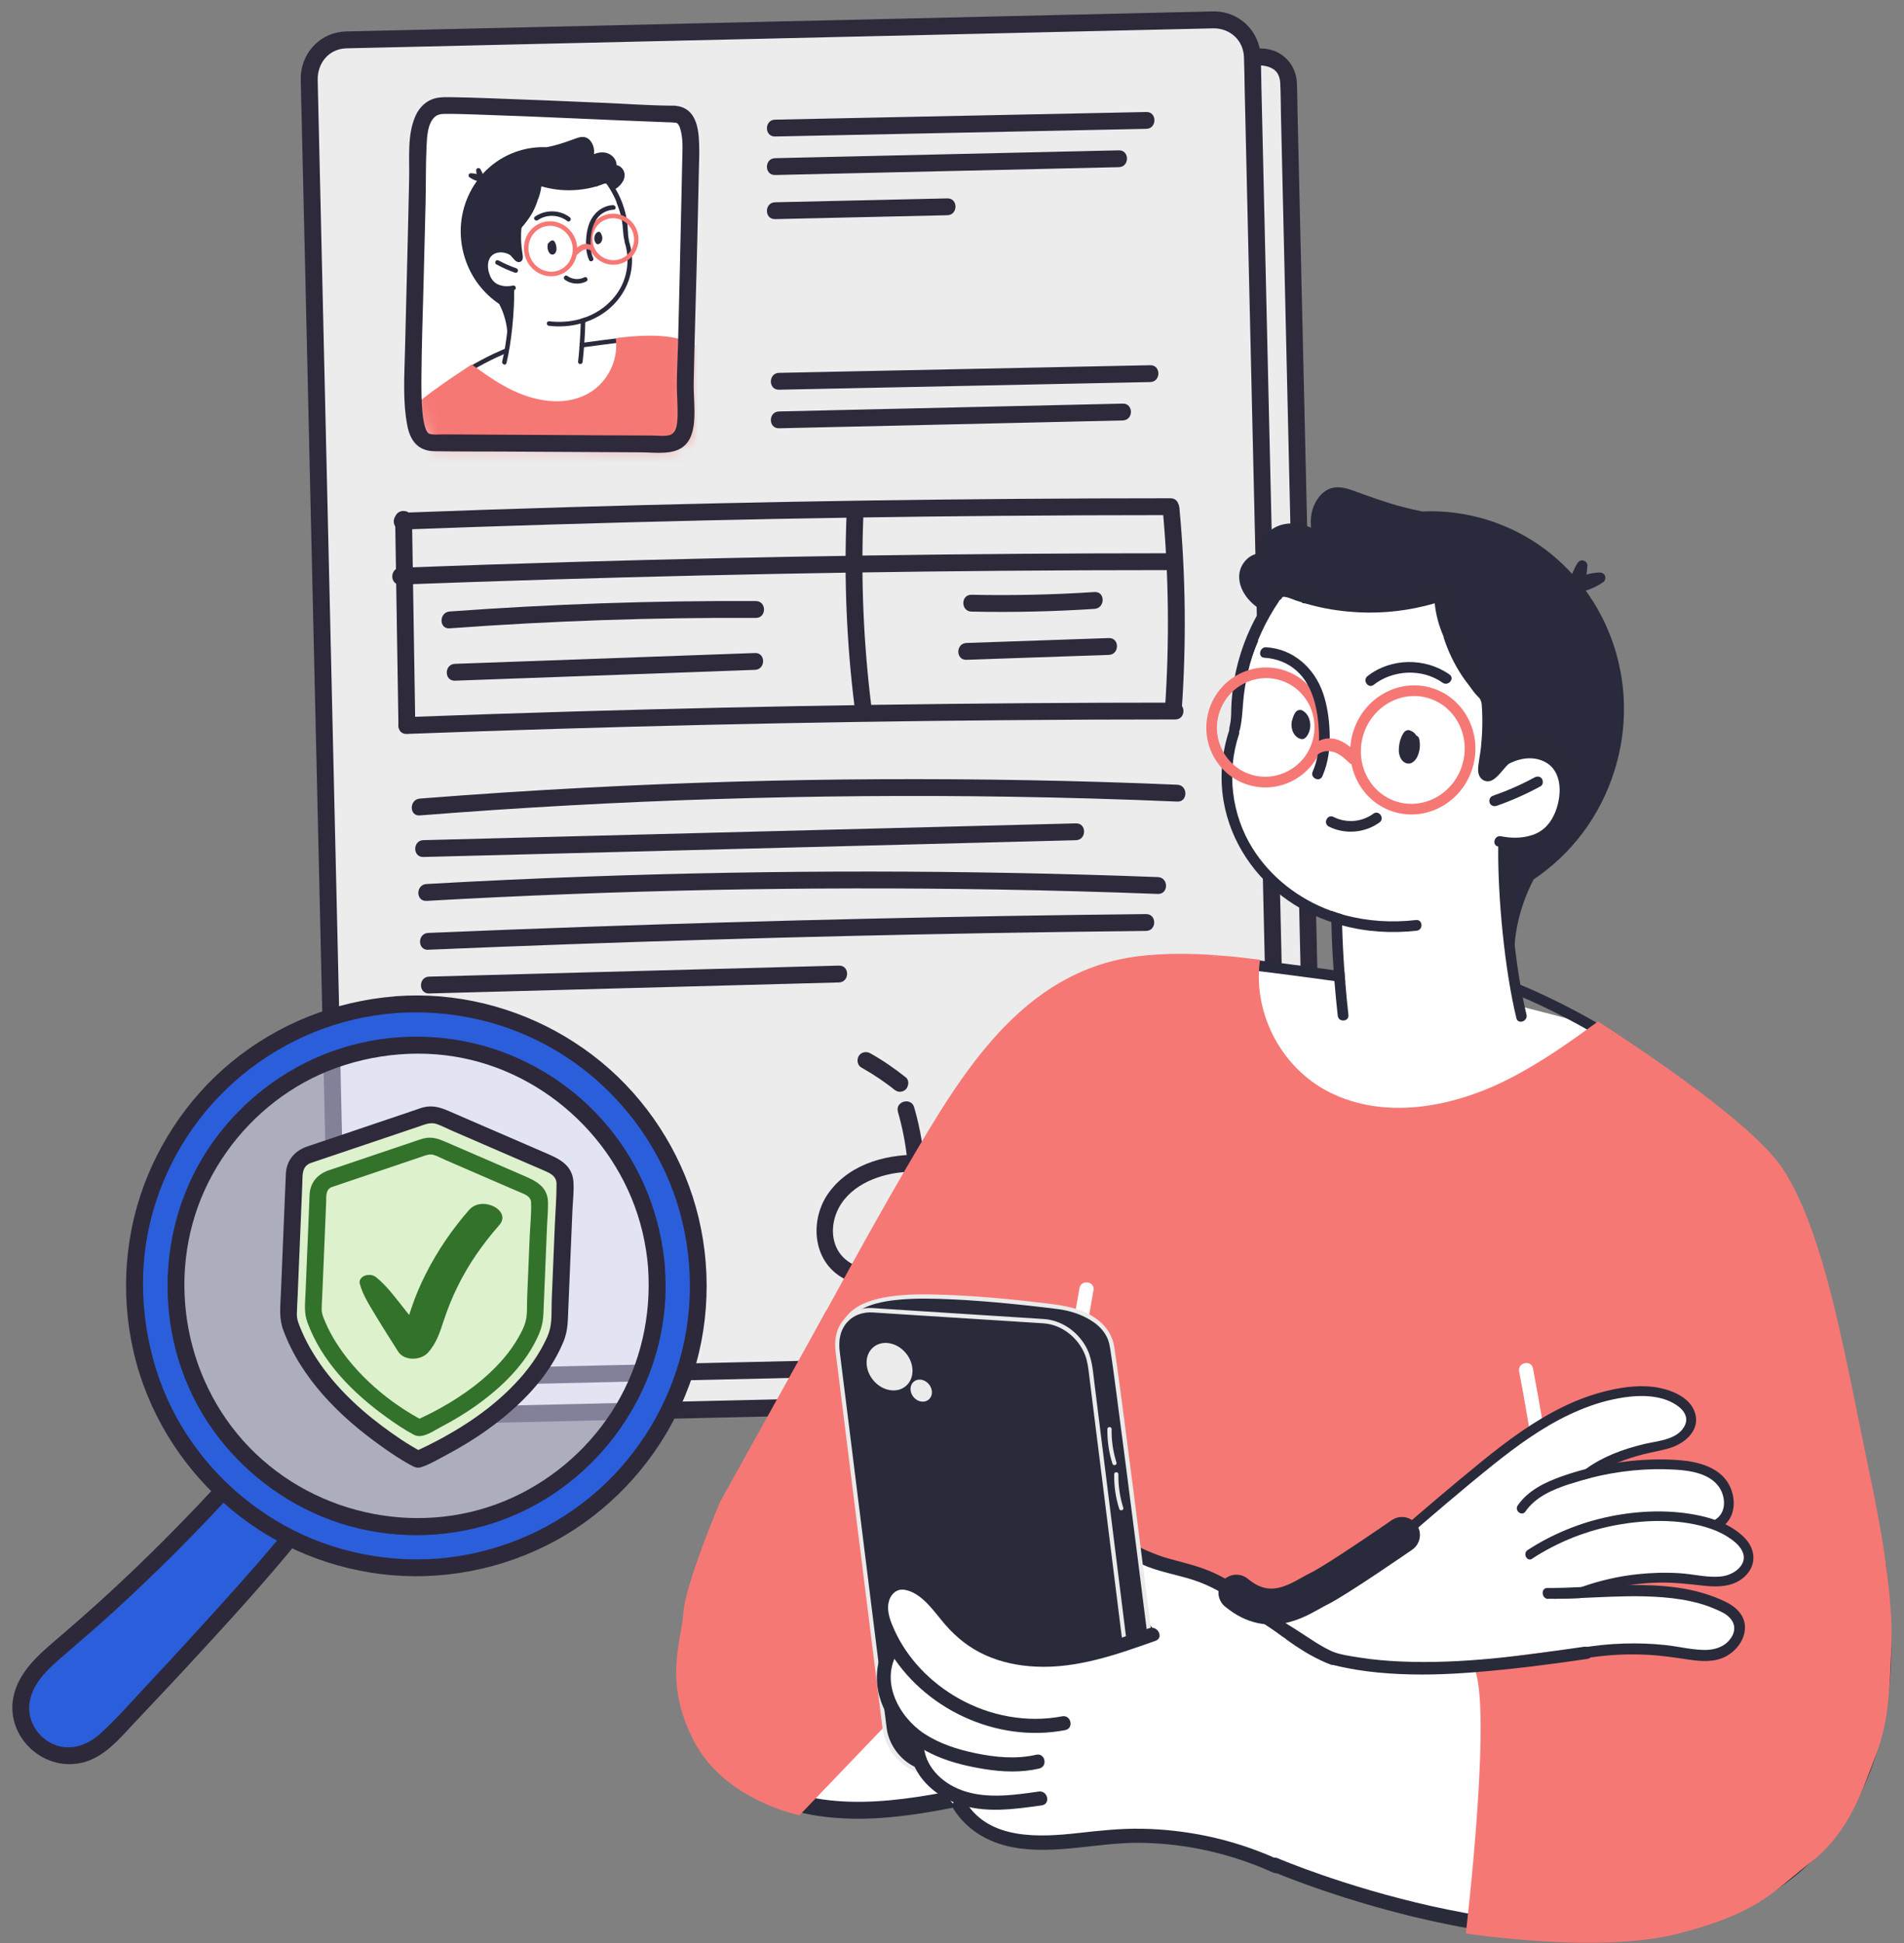 <?xml version="1.0" encoding="UTF-8"?> <svg xmlns="http://www.w3.org/2000/svg" width="146" height="149" viewBox="0 0 146 149" fill="none"><rect x="0" y="0" width="146" height="149" fill="#808080" stroke="none"/><path d="M96.735 4.353L28.464 5.926C27.346 5.952 26.46 6.879 26.486 7.997L28.759 106.627C28.784 107.745 29.712 108.63 30.83 108.605L99.101 107.031C100.219 107.006 101.105 106.078 101.079 104.96L98.806 6.331C98.781 5.213 97.853 4.327 96.735 4.353Z" fill="#ECECEC"></path><path d="M99.104 106.384C98.186 106.406 97.264 106.428 96.346 106.447C93.907 106.502 91.473 106.558 89.035 106.617C85.568 106.698 82.097 106.775 78.63 106.856L66.581 107.133C62.501 107.229 58.422 107.321 54.343 107.417C50.684 107.502 47.029 107.587 43.37 107.671C40.618 107.734 37.867 107.797 35.115 107.863C33.754 107.896 32.393 107.93 31.032 107.959C30.195 107.974 29.461 107.531 29.406 106.613C29.391 106.381 29.395 106.148 29.391 105.916L29.295 101.807C29.24 99.421 29.184 97.038 29.129 94.652C29.055 91.483 28.981 88.319 28.911 85.15C28.826 81.433 28.738 77.715 28.653 74.001C28.561 69.965 28.469 65.93 28.373 61.895C28.277 57.775 28.181 53.652 28.089 49.532C27.997 45.556 27.904 41.584 27.812 37.608C27.731 34.011 27.646 30.415 27.565 26.819C27.495 23.835 27.429 20.848 27.359 17.864C27.311 15.721 27.259 13.578 27.211 11.435C27.185 10.369 27.163 9.303 27.137 8.237C27.119 7.404 27.532 6.64 28.465 6.577C28.72 6.559 28.978 6.566 29.232 6.559C30.995 6.518 32.762 6.478 34.525 6.437L43.617 6.227C47.431 6.139 51.241 6.05 55.054 5.961C59.163 5.866 63.272 5.773 67.381 5.677L79.147 5.405C82.396 5.331 85.646 5.253 88.899 5.18L95.18 5.036C96.312 5.01 98.075 4.707 98.168 6.36C98.212 7.153 98.204 7.953 98.223 8.75C98.267 10.671 98.311 12.597 98.356 14.518C98.422 17.336 98.485 20.154 98.551 22.972C98.632 26.454 98.713 29.932 98.791 33.414C98.879 37.324 98.972 41.237 99.06 45.147C99.156 49.255 99.248 53.364 99.344 57.473C99.436 61.549 99.532 65.621 99.624 69.696C99.713 73.503 99.802 77.313 99.886 81.119C99.964 84.427 100.038 87.74 100.115 91.048C100.174 93.626 100.233 96.204 100.292 98.786C100.329 100.398 100.366 102.01 100.403 103.622C100.428 104.699 100.672 106.299 99.101 106.392C98.275 106.44 98.271 107.73 99.101 107.683C100.657 107.59 101.745 106.373 101.719 104.828C101.712 104.485 101.705 104.145 101.697 103.802C101.66 102.22 101.624 100.638 101.587 99.052C101.528 96.485 101.469 93.918 101.41 91.347C101.332 88.013 101.255 84.678 101.177 81.344C101.089 77.512 101 73.676 100.912 69.844C100.816 65.735 100.724 61.63 100.628 57.521C100.532 53.379 100.436 49.233 100.34 45.091C100.248 41.134 100.159 37.18 100.067 33.222C99.986 29.726 99.905 26.225 99.824 22.729C99.757 19.911 99.695 17.093 99.628 14.275C99.584 12.368 99.54 10.461 99.495 8.558C99.477 7.82 99.481 7.079 99.444 6.341C99.366 4.792 98.145 3.689 96.607 3.715C96.176 3.723 95.748 3.734 95.316 3.745C93.255 3.793 91.189 3.841 89.127 3.889C85.859 3.962 82.588 4.04 79.32 4.114C75.37 4.206 71.423 4.294 67.473 4.387C63.331 4.482 59.185 4.578 55.043 4.674C51.189 4.763 47.331 4.851 43.477 4.94C40.438 5.01 37.402 5.08 34.363 5.15C32.622 5.191 30.881 5.231 29.144 5.272C28.819 5.279 28.495 5.272 28.174 5.316C26.724 5.5 25.817 6.754 25.839 8.163C25.857 9.181 25.887 10.199 25.909 11.214C25.957 13.335 26.009 15.452 26.057 17.572L26.263 26.572C26.348 30.187 26.429 33.805 26.514 37.419C26.606 41.425 26.698 45.431 26.791 49.432C26.886 53.589 26.982 57.742 27.078 61.899C27.174 65.982 27.266 70.069 27.362 74.152C27.447 77.892 27.536 81.635 27.62 85.375C27.694 88.551 27.768 91.727 27.842 94.906C27.897 97.289 27.952 99.668 28.008 102.05C28.037 103.378 28.07 104.706 28.1 106.034C28.104 106.233 28.1 106.432 28.115 106.631C28.196 108.192 29.431 109.28 30.973 109.254C32.282 109.232 33.592 109.195 34.905 109.162C37.66 109.099 40.412 109.036 43.167 108.97L54.199 108.715C58.326 108.619 62.457 108.523 66.584 108.431C70.634 108.339 74.68 108.243 78.73 108.151C82.215 108.07 85.705 107.989 89.19 107.911C91.621 107.856 94.048 107.801 96.478 107.742C97.352 107.723 98.23 107.701 99.104 107.683C99.934 107.664 99.938 106.373 99.104 106.392V106.384Z" fill="#2E293B"></path><path d="M93.1 1.527L26.518 3.061C24.933 3.098 23.678 4.412 23.715 5.996L25.949 102.937C25.985 104.522 27.299 105.776 28.884 105.74L95.466 104.206C97.051 104.169 98.306 102.855 98.269 101.271L96.035 4.33C95.999 2.745 94.685 1.491 93.1 1.527Z" fill="#ECECEC"></path><path d="M95.468 103.555C94.549 103.577 93.631 103.596 92.713 103.618C90.271 103.673 87.833 103.732 85.391 103.787C81.943 103.869 78.49 103.946 75.042 104.027C71.066 104.119 67.086 104.212 63.11 104.304C59.097 104.396 55.08 104.488 51.067 104.58C47.493 104.662 43.916 104.746 40.342 104.828C37.727 104.887 35.112 104.949 32.497 105.008C31.316 105.034 30.136 105.071 28.956 105.089C27.683 105.108 26.647 104.197 26.595 102.902C26.584 102.659 26.584 102.415 26.577 102.176C26.544 100.796 26.514 99.417 26.481 98.034C26.425 95.64 26.37 93.25 26.315 90.856C26.241 87.706 26.171 84.553 26.097 81.403C26.012 77.715 25.928 74.03 25.843 70.341C25.751 66.351 25.658 62.356 25.566 58.365C25.474 54.375 25.378 50.233 25.286 46.168C25.194 42.244 25.105 38.319 25.013 34.395C24.932 30.876 24.851 27.357 24.77 23.842C24.703 20.947 24.637 18.048 24.57 15.153C24.522 13.102 24.474 11.047 24.427 8.997C24.404 8.042 24.378 7.083 24.36 6.127C24.338 4.855 25.194 3.767 26.518 3.708C26.776 3.697 27.034 3.697 27.292 3.689C29.055 3.649 30.818 3.608 32.581 3.568C35.599 3.497 38.615 3.427 41.633 3.357C45.432 3.269 49.231 3.18 53.03 3.095C57.087 3.003 61.144 2.907 65.201 2.815C69.041 2.727 72.884 2.638 76.724 2.55C79.859 2.476 82.994 2.406 86.125 2.332C88.062 2.288 90.002 2.243 91.938 2.199C92.307 2.192 92.672 2.177 93.041 2.173C94.317 2.162 95.335 3.077 95.387 4.368C95.42 5.183 95.424 6.002 95.442 6.821C95.486 8.75 95.531 10.679 95.575 12.604C95.641 15.411 95.704 18.221 95.77 21.028C95.851 24.499 95.929 27.973 96.01 31.444C96.099 35.317 96.187 39.193 96.279 43.066C96.371 47.127 96.467 51.184 96.559 55.245C96.652 59.258 96.744 63.271 96.836 67.284C96.921 71.035 97.01 74.786 97.094 78.537C97.168 81.761 97.242 84.984 97.319 88.212C97.378 90.694 97.434 93.18 97.493 95.662C97.526 97.174 97.563 98.686 97.596 100.195C97.603 100.508 97.611 100.822 97.618 101.132C97.64 102.408 96.788 103.492 95.464 103.555C94.638 103.596 94.63 104.887 95.464 104.846C97.437 104.754 98.931 103.179 98.913 101.202C98.913 100.918 98.898 100.63 98.894 100.346C98.861 98.878 98.828 97.41 98.791 95.942L98.618 88.503C98.544 85.268 98.47 82.037 98.393 78.802C98.304 75.029 98.219 71.256 98.131 67.479C98.039 63.418 97.943 59.354 97.85 55.293C97.755 51.199 97.662 47.105 97.567 43.011C97.474 39.09 97.386 35.169 97.293 31.249C97.212 27.774 97.135 24.296 97.054 20.822C96.987 18 96.925 15.178 96.858 12.357C96.814 10.446 96.77 8.532 96.725 6.622C96.707 5.862 96.707 5.098 96.674 4.338C96.589 2.384 95.032 0.864 93.067 0.875C92.738 0.875 92.41 0.89 92.082 0.897C90.171 0.941 88.264 0.986 86.354 1.03C83.204 1.104 80.05 1.174 76.901 1.248C73.035 1.336 69.166 1.425 65.301 1.517C61.192 1.613 57.083 1.705 52.974 1.801C49.16 1.889 45.35 1.978 41.537 2.066C38.498 2.136 35.458 2.207 32.415 2.277L27.189 2.398C26.868 2.406 26.544 2.398 26.226 2.435C24.371 2.634 23.036 4.224 23.062 6.072C23.076 6.976 23.102 7.879 23.125 8.783L23.265 14.832C23.331 17.738 23.397 20.645 23.468 23.551L23.711 34.155C23.803 38.109 23.892 42.063 23.984 46.013C24.08 50.114 24.172 54.212 24.268 58.314C24.36 62.356 24.456 66.399 24.548 70.441C24.633 74.17 24.721 77.895 24.806 81.624L25.024 91.107C25.079 93.49 25.135 95.868 25.19 98.251C25.22 99.594 25.253 100.94 25.282 102.283C25.286 102.496 25.29 102.71 25.297 102.924C25.378 104.887 26.949 106.395 28.915 106.38C30.047 106.373 31.183 106.329 32.316 106.303C34.923 106.244 37.528 106.181 40.135 106.122C43.728 106.041 47.324 105.956 50.916 105.875L63.055 105.595C67.082 105.502 71.106 105.41 75.134 105.314L85.539 105.075C87.973 105.019 90.404 104.964 92.838 104.905C93.712 104.887 94.586 104.864 95.46 104.846C96.29 104.828 96.294 103.537 95.46 103.555H95.468Z" fill="#2E293B"></path><path d="M59.433 10.465C66.839 10.314 74.249 10.159 81.655 10.008C83.735 9.963 85.819 9.923 87.899 9.879C88.729 9.86 88.733 8.569 87.899 8.588C80.493 8.739 73.083 8.894 65.677 9.045C63.597 9.089 61.513 9.13 59.433 9.174C58.603 9.192 58.599 10.483 59.433 10.465Z" fill="#2E293B"></path><path d="M59.433 13.419C66.286 13.264 73.135 13.106 79.988 12.951C81.924 12.906 83.861 12.862 85.793 12.818C86.623 12.8 86.627 11.509 85.793 11.527C78.94 11.682 72.091 11.841 65.238 11.995C63.302 12.04 61.365 12.084 59.433 12.128C58.603 12.147 58.599 13.438 59.433 13.419Z" fill="#2E293B"></path><path d="M59.433 16.801C63.837 16.702 68.24 16.602 72.644 16.503C73.474 16.484 73.478 15.193 72.644 15.212C68.24 15.311 63.837 15.411 59.433 15.51C58.603 15.529 58.599 16.82 59.433 16.801Z" fill="#2E293B"></path><path d="M34.477 48.178C42.289 47.603 50.127 47.337 57.961 47.378C58.791 47.382 58.795 46.091 57.961 46.087C50.127 46.046 42.293 46.316 34.477 46.887C33.655 46.946 33.647 48.241 34.477 48.178Z" fill="#2E293B"></path><path d="M74.492 46.895C77.638 46.961 80.788 46.891 83.931 46.685C84.757 46.629 84.76 45.339 83.931 45.394C80.788 45.6 77.642 45.67 74.492 45.604C73.662 45.586 73.662 46.877 74.492 46.895Z" fill="#2E293B"></path><path d="M34.883 52.191C42.551 51.914 50.223 51.638 57.891 51.361C58.721 51.332 58.725 50.041 57.891 50.07C50.223 50.347 42.551 50.624 34.883 50.9C34.053 50.93 34.05 52.221 34.883 52.191Z" fill="#2E293B"></path><path d="M74.109 50.59C77.749 50.465 81.39 50.34 85.026 50.214C85.856 50.185 85.86 48.894 85.026 48.923C81.386 49.049 77.746 49.174 74.109 49.3C73.279 49.329 73.275 50.62 74.109 50.59Z" fill="#2E293B"></path><path d="M30.819 40.606C38.49 40.319 46.162 40.086 53.837 39.909C61.48 39.732 69.126 39.614 76.772 39.551C81.102 39.514 85.432 39.496 89.762 39.496C90.592 39.496 90.596 38.205 89.762 38.205C82.087 38.205 74.407 38.264 66.732 38.375C59.086 38.489 51.444 38.655 43.801 38.88C39.475 39.005 35.145 39.153 30.819 39.315C29.989 39.345 29.985 40.636 30.819 40.606Z" fill="#2E293B"></path><path d="M30.704 44.822C38.376 44.534 46.048 44.302 53.723 44.125C61.365 43.948 69.011 43.83 76.657 43.767C80.987 43.73 85.318 43.712 89.648 43.712C90.478 43.712 90.481 42.421 89.648 42.421C81.972 42.421 74.293 42.48 66.618 42.591C58.972 42.705 51.33 42.871 43.687 43.096C39.361 43.221 35.031 43.369 30.704 43.531C29.874 43.561 29.871 44.852 30.704 44.822Z" fill="#2E293B"></path><path d="M30.302 39.802C30.387 45.076 30.468 50.351 30.553 55.625C30.568 56.455 31.859 56.459 31.844 55.625C31.759 50.351 31.678 45.076 31.593 39.802C31.578 38.972 30.287 38.968 30.302 39.802Z" fill="#2E293B"></path><path d="M89.146 38.928C89.629 44.092 89.685 49.288 89.323 54.463C89.264 55.293 90.555 55.289 90.614 54.463C90.979 49.288 90.92 44.095 90.437 38.928C90.36 38.109 89.069 38.098 89.146 38.928Z" fill="#2E293B"></path><path d="M64.91 39.607C64.718 44.468 64.924 49.34 65.526 54.168C65.57 54.519 65.791 54.81 66.171 54.814C66.488 54.814 66.861 54.515 66.817 54.168C66.215 49.34 66.009 44.468 66.201 39.607C66.234 38.777 64.943 38.777 64.91 39.607Z" fill="#2E293B"></path><path d="M31.18 56.274C38.852 55.986 46.523 55.754 54.199 55.577C61.874 55.4 69.487 55.282 77.133 55.219C81.463 55.182 85.793 55.164 90.124 55.164C90.953 55.164 90.957 53.873 90.124 53.873C82.448 53.873 74.769 53.932 67.094 54.043C59.447 54.157 51.805 54.323 44.163 54.548C39.837 54.673 35.506 54.821 31.18 54.983C30.35 55.013 30.346 56.304 31.18 56.274Z" fill="#2E293B"></path><path d="M32.191 62.522C39.748 61.925 47.316 61.504 54.892 61.268C62.406 61.032 69.926 60.969 77.443 61.088C81.721 61.154 86 61.279 90.275 61.46C91.105 61.497 91.105 60.202 90.275 60.169C82.703 59.848 75.123 59.708 67.543 59.745C60.026 59.782 52.51 59.999 45 60.391C40.729 60.615 36.458 60.896 32.194 61.231C31.372 61.298 31.364 62.589 32.194 62.522H32.191Z" fill="#2E293B"></path><path d="M32.464 65.709C38.962 65.543 45.465 65.373 51.964 65.207C58.463 65.041 64.965 64.872 71.464 64.706C75.145 64.61 78.822 64.517 82.503 64.422C83.333 64.399 83.337 63.108 82.503 63.131C76.004 63.297 69.502 63.466 63.003 63.632C56.504 63.798 50.002 63.968 43.503 64.134C39.822 64.23 36.144 64.322 32.464 64.418C31.634 64.44 31.63 65.731 32.464 65.709Z" fill="#2E293B"></path><path d="M32.696 69.076C39.988 68.663 47.291 68.383 54.594 68.235C61.867 68.092 69.141 68.081 76.414 68.202C80.541 68.272 84.665 68.387 88.788 68.542C89.618 68.571 89.618 67.28 88.788 67.251C81.489 66.974 74.186 66.834 66.879 66.826C59.606 66.819 52.333 66.948 45.063 67.21C40.939 67.358 36.819 67.549 32.7 67.782C31.873 67.83 31.87 69.121 32.7 69.073L32.696 69.076Z" fill="#2E293B"></path><path d="M32.829 72.82C39.977 72.521 47.125 72.263 54.273 72.053C61.421 71.839 68.573 71.673 75.724 71.547C79.774 71.478 83.828 71.422 87.881 71.378C88.711 71.371 88.715 70.08 87.881 70.087C80.729 70.161 73.578 70.282 66.426 70.445C59.274 70.607 52.126 70.814 44.978 71.064C40.928 71.204 36.879 71.363 32.832 71.533C32.006 71.566 31.999 72.857 32.832 72.824L32.829 72.82Z" fill="#2E293B"></path><path d="M32.906 76.173C41.054 75.955 49.201 75.734 57.349 75.516C59.676 75.454 62.004 75.391 64.331 75.328C65.161 75.306 65.165 74.015 64.331 74.037C56.183 74.255 48.036 74.476 39.888 74.694C37.561 74.757 35.233 74.819 32.906 74.882C32.076 74.904 32.073 76.195 32.906 76.173Z" fill="#2E293B"></path><path d="M68.849 85.236C69.546 87.651 69.819 90.178 69.601 92.686C69.447 94.46 68.694 97.049 66.514 97.171C65.636 97.219 64.788 96.703 64.32 95.98C63.752 95.098 63.755 93.959 64.139 93.003C64.936 91.015 67.163 90.075 69.159 89.883C70.306 89.772 71.696 89.702 72.751 90.248C73.566 90.669 74.204 91.698 73.603 92.55C73.998 92.716 74.389 92.882 74.784 93.048C75.363 91.362 76.133 89.758 77.081 88.249C76.679 88.142 76.281 88.031 75.879 87.924C75.975 89.37 76.071 90.812 76.167 92.258C76.2 92.756 76.886 93.184 77.269 92.716C78.21 91.561 79.15 90.407 80.091 89.256C79.733 89.046 79.372 88.835 79.014 88.629C78.627 89.794 78.63 91.056 79.032 92.218C79.198 92.694 79.733 92.83 80.109 92.502C81.183 91.569 82.094 90.44 82.765 89.182C83.455 87.884 84.045 86.353 83.731 84.863C83.462 83.583 82.407 82.48 81.05 82.469C79.582 82.455 78.435 83.686 78.465 85.132C78.479 85.962 79.77 85.966 79.755 85.132C79.737 84.177 80.689 83.425 81.603 83.893C82.444 84.325 82.625 85.416 82.489 86.257C82.156 88.319 80.744 90.248 79.202 91.587L80.279 91.871C79.944 90.908 79.936 89.938 80.261 88.968C80.456 88.378 79.593 87.836 79.184 88.341C78.243 89.496 77.303 90.65 76.362 91.801C76.731 91.952 77.096 92.103 77.465 92.258C77.369 90.812 77.273 89.37 77.177 87.924C77.137 87.294 76.325 87.039 75.975 87.6C74.972 89.204 74.16 90.919 73.548 92.708C73.297 93.442 74.33 93.77 74.728 93.206C75.433 92.207 75.163 90.86 74.433 89.957C73.6 88.928 72.205 88.614 70.944 88.552C68.251 88.419 65.29 89.12 63.6 91.38C62.055 93.446 62.258 96.714 64.689 98.023C65.795 98.617 67.079 98.599 68.174 97.99C69.269 97.381 70.062 96.245 70.465 95.036C70.984 93.479 71.018 91.716 70.951 90.093C70.877 88.338 70.586 86.589 70.099 84.9C69.871 84.103 68.624 84.443 68.856 85.243L68.849 85.236Z" fill="#2E293B"></path><path d="M83.042 94.785C83.37 93.25 83.721 91.524 84.993 90.469C85.454 90.089 86.192 89.724 86.771 90.027C87.302 90.303 87.556 90.986 87.763 91.517C87.888 91.841 88.198 92.066 88.556 91.967C88.866 91.882 89.135 91.498 89.006 91.174C88.681 90.34 88.305 89.477 87.527 88.975C86.62 88.389 85.439 88.625 84.58 89.182C82.787 90.347 82.219 92.476 81.795 94.442C81.721 94.781 81.895 95.139 82.245 95.234C82.566 95.323 82.964 95.128 83.038 94.785H83.042Z" fill="#2E293B"></path><path d="M66.068 81.864C66.518 82.115 66.96 82.388 67.388 82.676C67.602 82.82 67.812 82.967 68.023 83.122C68.126 83.2 68.229 83.277 68.333 83.354C68.388 83.399 68.384 83.395 68.318 83.343C68.344 83.362 68.369 83.384 68.395 83.402C68.447 83.443 68.495 83.484 68.546 83.524C68.687 83.635 68.819 83.712 69.004 83.712C69.162 83.712 69.35 83.642 69.461 83.524C69.675 83.288 69.742 82.838 69.461 82.613C68.598 81.92 67.687 81.296 66.721 80.754C66.426 80.588 66.001 80.673 65.839 80.987C65.677 81.3 65.754 81.695 66.072 81.868L66.068 81.864Z" fill="#2E293B"></path><path d="M59.735 29.881C67.141 29.729 74.551 29.574 81.957 29.423C84.037 29.379 86.121 29.338 88.202 29.294C89.032 29.276 89.035 27.985 88.202 28.003C80.796 28.154 73.386 28.309 65.979 28.46C63.899 28.505 61.815 28.545 59.735 28.59C58.905 28.608 58.901 29.899 59.735 29.881Z" fill="#2E293B"></path><path d="M59.735 32.839C66.588 32.684 73.437 32.525 80.29 32.37C82.227 32.326 84.163 32.282 86.096 32.237C86.925 32.219 86.929 30.928 86.096 30.947C79.243 31.101 72.393 31.26 65.54 31.415C63.604 31.459 61.668 31.503 59.735 31.548C58.905 31.566 58.901 32.857 59.735 32.839Z" fill="#2E293B"></path><path d="M22.405 117.726C22.073 118.139 21.719 118.533 21.376 118.932C20.649 119.776 19.923 120.614 19.189 121.451C16.282 124.767 13.306 128.02 10.263 131.21C9.536 131.97 8.836 132.77 8.05 133.471C7.379 134.069 6.597 134.519 5.689 134.611C3.915 134.788 2.292 133.718 1.754 132.018C1.197 130.251 2.141 128.636 3.369 127.433C4.067 126.755 4.83 126.146 5.564 125.512C6.383 124.8 7.194 124.081 7.998 123.35C11.082 120.551 14.044 117.615 16.872 114.557C16.773 114.38 16.788 114.144 17.027 114.034C17.415 113.853 17.82 113.753 18.252 113.739C19.134 113.713 20.004 114.093 20.723 114.583C21.103 114.838 21.457 115.136 21.785 115.457C22.095 115.756 22.46 116.103 22.641 116.501C22.84 116.944 22.696 117.368 22.405 117.726Z" fill="#2B5EDA"></path><path d="M21.948 117.268C19.69 120.035 17.264 122.683 14.862 125.324C13.66 126.644 12.447 127.957 11.222 129.259C10.056 130.499 8.924 131.819 7.655 132.955C6.634 133.873 5.254 134.312 3.963 133.678C2.798 133.103 2.045 131.79 2.274 130.484C2.54 128.986 3.749 127.906 4.845 126.965C6.191 125.807 7.537 124.649 8.847 123.45C11.79 120.758 14.619 117.94 17.33 115.015C17.547 114.783 17.551 114.51 17.43 114.233C17.26 114.543 17.256 114.653 17.422 114.565C17.492 114.535 17.566 114.51 17.643 114.487C17.765 114.451 17.89 114.421 18.02 114.403C18.296 114.366 18.58 114.381 18.849 114.436C19.384 114.546 19.875 114.797 20.328 115.096C20.782 115.395 21.162 115.742 21.538 116.118C21.708 116.287 21.911 116.472 22.014 116.693C22.147 116.973 22.018 117.165 21.844 117.398C21.634 117.682 21.8 118.117 22.077 118.279C22.401 118.475 22.756 118.327 22.958 118.047C23.6 117.176 23.386 116.254 22.715 115.48C22.103 114.779 21.335 114.137 20.517 113.698C19.668 113.241 18.724 112.99 17.761 113.141C17.315 113.211 16.758 113.344 16.437 113.68C16.116 114.015 16.142 114.473 16.316 114.882L16.415 114.1C13.822 116.896 11.126 119.596 8.319 122.178C6.903 123.483 5.453 124.745 3.993 125.995C2.761 127.05 1.514 128.245 1.086 129.868C0.264 132.981 3.204 135.884 6.302 135.153C7.991 134.755 9.186 133.291 10.318 132.085C11.631 130.683 12.959 129.293 14.265 127.88C17.19 124.712 20.133 121.517 22.859 118.176C23.379 117.538 22.471 116.619 21.948 117.265V117.268Z" fill="#2D293A"></path><path d="M30.309 77.04C18.403 77.932 9.477 88.308 10.374 100.217C11.266 112.123 21.642 121.045 33.548 120.153C45.457 119.256 54.379 108.885 53.487 96.975C52.594 85.069 42.219 76.143 30.309 77.04ZM50.341 97.211C51.104 107.376 43.484 116.239 33.312 117.003C23.146 117.766 14.28 110.142 13.52 99.974C12.753 89.805 20.38 80.942 30.545 80.182C40.718 79.418 49.577 87.039 50.341 97.211Z" fill="#2B5EDA"></path><path d="M49.695 97.211C49.957 100.896 49.116 104.581 47.213 107.756C45.361 110.84 42.591 113.311 39.327 114.816C32.537 117.94 24.294 116.324 19.115 110.972C13.926 105.61 12.631 97.274 16.002 90.605C17.621 87.4 20.185 84.726 23.327 82.989C26.47 81.252 30.416 80.466 34.13 80.909C41.426 81.775 47.571 87.341 49.267 94.467C49.481 95.371 49.625 96.289 49.699 97.215C49.765 98.037 51.056 98.045 50.99 97.215C50.676 93.239 49.179 89.469 46.634 86.393C44.185 83.428 40.814 81.244 37.111 80.201C33.297 79.127 29.136 79.271 25.411 80.632C21.756 81.967 18.588 84.398 16.327 87.566C11.701 94.058 11.69 103.109 16.312 109.608C18.558 112.765 21.712 115.188 25.345 116.538C29.096 117.929 33.289 118.073 37.136 116.988C44.731 114.845 50.311 108.018 50.971 100.169C51.053 99.188 51.053 98.2 50.982 97.215C50.923 96.392 49.633 96.385 49.691 97.215L49.695 97.211Z" fill="#2D293A"></path><path d="M30.309 76.394C25.691 76.756 21.299 78.504 17.721 81.454C14.287 84.291 11.746 88.182 10.518 92.464C9.234 96.942 9.404 101.836 11.004 106.214C12.561 110.463 15.39 114.148 19.075 116.77C22.767 119.4 27.263 120.835 31.796 120.857C36.421 120.879 41.028 119.448 44.797 116.759C48.463 114.144 51.278 110.467 52.838 106.24C54.442 101.892 54.612 97.038 53.365 92.579C52.152 88.237 49.588 84.298 46.11 81.432C42.606 78.552 38.298 76.785 33.773 76.401C32.618 76.306 31.46 76.302 30.305 76.387C29.483 76.446 29.476 77.737 30.305 77.678C34.639 77.364 38.973 78.356 42.702 80.595C46.346 82.779 49.264 86.058 51.03 89.919C52.849 93.892 53.358 98.473 52.487 102.751C51.639 106.908 49.533 110.74 46.486 113.687C43.392 116.678 39.419 118.64 35.174 119.315C30.929 119.99 26.363 119.293 22.479 117.32C18.717 115.409 15.578 112.389 13.542 108.693C11.506 104.997 10.588 100.357 11.108 95.99C11.609 91.778 13.479 87.736 16.316 84.586C19.174 81.41 22.955 79.157 27.115 78.176C28.166 77.928 29.232 77.763 30.309 77.681C31.132 77.619 31.139 76.324 30.309 76.39V76.394Z" fill="#2D293A"></path><g opacity="0.5"><path d="M50.341 97.211C51.104 107.376 43.484 116.239 33.312 117.003C23.146 117.766 14.28 110.143 13.52 99.974C12.753 89.805 20.38 80.942 30.545 80.182C40.718 79.419 49.577 87.039 50.341 97.211Z" fill="#D7D9FA"></path><path d="M49.695 97.211C49.957 100.896 49.116 104.581 47.213 107.756C45.361 110.84 42.592 113.311 39.327 114.816C32.537 117.94 24.294 116.324 19.115 110.972C13.926 105.61 12.631 97.274 16.002 90.605C17.621 87.4 20.185 84.726 23.327 82.989C26.47 81.252 30.416 80.466 34.13 80.909C41.426 81.775 47.571 87.341 49.267 94.467C49.481 95.371 49.625 96.289 49.699 97.215C49.765 98.037 51.056 98.045 50.99 97.215C50.676 93.239 49.179 89.469 46.634 86.393C44.185 83.428 40.814 81.244 37.111 80.201C33.297 79.127 29.136 79.271 25.411 80.632C21.756 81.967 18.588 84.398 16.327 87.566C11.702 94.058 11.691 103.109 16.312 109.608C18.558 112.765 21.712 115.188 25.345 116.538C29.096 117.929 33.289 118.073 37.136 116.988C44.731 114.845 50.311 108.018 50.971 100.169C51.053 99.188 51.053 98.2 50.983 97.215C50.923 96.392 49.633 96.385 49.692 97.215L49.695 97.211Z" fill="#2D293A"></path></g><path d="M51.381 8.539C50.547 8.539 35.104 7.802 33.614 7.89C32.124 7.979 31.766 9.557 31.766 11.689C31.766 13.544 31.585 19.966 31.46 25.141C31.442 25.908 31.423 26.653 31.408 27.346C31.305 31.997 31.559 33.384 32.478 33.675C32.622 33.723 32.78 33.742 32.957 33.742C33.241 33.742 34.123 33.745 35.355 33.753C39.847 33.779 48.994 33.834 50.724 33.834C52.93 33.834 52.174 31.06 52.273 28.829C52.288 28.482 52.306 27.888 52.329 27.129C52.332 26.966 52.34 26.797 52.343 26.62C52.343 26.579 52.343 26.538 52.343 26.502C52.461 22.142 52.638 13.773 52.686 11.689C52.745 9.096 52.211 8.539 51.373 8.539H51.381Z" fill="white"></path><mask id="mask0_12759_19239" style="mask-type:luminance" maskUnits="userSpaceOnUse" x="31" y="8" width="23" height="27"><path d="M51.96 8.971C51.126 8.971 35.683 8.233 34.193 8.322C32.703 8.41 32.345 9.989 32.345 12.121C32.345 13.976 32.165 20.398 32.039 25.572C32.021 26.339 32.002 27.084 31.988 27.778C31.884 32.429 32.139 33.816 33.057 34.107C33.201 34.155 33.36 34.173 33.537 34.173C33.821 34.173 34.702 34.177 35.934 34.184C40.426 34.21 49.574 34.266 51.303 34.266C53.509 34.266 52.753 31.492 52.852 29.261C52.867 28.914 52.886 28.32 52.908 27.56C52.911 27.398 52.919 27.228 52.923 27.051C52.923 27.011 52.923 26.97 52.923 26.933C53.041 22.574 53.218 14.205 53.266 12.121C53.325 9.528 52.79 8.971 51.953 8.971H51.96Z" fill="white"></path></mask><g mask="url(#mask0_12759_19239)"><path d="M47.766 13.899C47.633 14.142 47.434 14.338 47.198 14.485C47.464 14.931 47.685 15.415 47.843 15.935C48.924 19.402 47.065 23.064 43.694 24.115C42.934 24.351 42.167 24.433 41.418 24.385C41.308 24.632 41.193 24.879 41.079 25.126C41.013 25.27 40.935 25.406 40.795 25.495C40.644 25.591 40.456 25.616 40.282 25.657C39.895 25.742 39.508 25.827 39.12 25.912C39.002 25.937 38.918 25.838 38.914 25.727C38.892 24.879 38.667 24.049 38.276 23.304C37.066 22.492 36.107 21.264 35.635 19.745C34.554 16.278 36.413 12.615 39.788 11.564C40.496 11.343 41.215 11.258 41.92 11.287C42.127 11.247 42.329 11.199 42.532 11.147C43.089 11.003 43.624 10.808 44.163 10.612C44.365 10.539 44.583 10.472 44.801 10.509C45.048 10.55 45.232 10.712 45.361 10.922C45.527 11.188 45.586 11.509 45.546 11.818C45.911 11.671 46.324 11.619 46.689 11.793C47.032 11.959 47.279 12.29 47.283 12.663C47.493 12.696 47.678 12.836 47.788 13.028C47.95 13.305 47.917 13.629 47.77 13.902L47.766 13.899Z" fill="#292B3C"></path><path d="M47.272 15.518C47.449 15.924 47.589 16.348 47.692 16.787C47.906 17.709 48.057 18.653 48.238 19.582C48.257 19.678 48.205 19.741 48.139 19.767C48.139 19.8 48.142 19.833 48.146 19.866C48.161 19.889 48.172 19.911 48.175 19.944C48.271 20.685 48.098 21.441 47.688 22.065C47.681 22.105 47.67 22.149 47.659 22.19C47.666 22.22 47.666 22.253 47.655 22.29C47.537 22.647 47.279 22.942 46.947 23.116C46.907 23.138 46.866 23.142 46.833 23.134C46.652 23.315 46.46 23.485 46.254 23.632C46.221 23.658 46.18 23.669 46.139 23.669C45.867 23.879 45.571 24.064 45.258 24.215C45.225 24.233 45.191 24.233 45.158 24.23C44.996 24.348 44.83 24.462 44.664 24.576C44.646 24.731 44.627 24.883 44.612 25.037C44.605 25.089 44.575 25.133 44.535 25.159C44.52 25.55 44.505 25.941 44.491 26.332V26.45C44.528 26.446 44.572 26.439 44.612 26.435C45.608 26.31 46.608 26.188 47.611 26.078C47.818 26.052 48.024 26.026 48.227 26.081C48.422 26.137 48.596 26.273 48.725 26.424C48.99 26.734 49.101 27.143 49.105 27.546C49.105 28.386 48.577 29.187 48.094 29.836C47.836 30.186 47.534 30.518 47.169 30.762C46.785 31.016 46.35 31.167 45.907 31.285C44.148 31.75 42.292 31.684 40.515 31.389C39.607 31.238 38.7 31.038 37.815 30.791C37.357 30.666 36.904 30.522 36.458 30.352C36.081 30.209 35.694 30.043 35.38 29.781C35.237 29.659 35.034 29.497 35.03 29.29C35.026 29.102 35.178 28.932 35.299 28.803C35.569 28.508 35.919 28.294 36.288 28.139C36.66 27.984 37.055 27.877 37.446 27.774C37.874 27.663 38.298 27.553 38.722 27.442C38.763 27.262 38.814 27.088 38.855 26.907C38.91 26.657 38.958 26.41 39.002 26.159C39.084 25.668 39.143 25.174 39.176 24.68C39.209 24.174 39.216 23.669 39.198 23.164C39.187 22.839 39.135 22.496 39.216 22.183C38.825 22.19 38.434 22.072 38.106 21.847C37.398 21.364 36.992 20.228 37.675 19.542C37.973 19.243 38.464 19.132 38.844 19.335C39.025 19.431 39.161 19.59 39.294 19.745C39.379 19.844 39.471 19.962 39.589 20.029C39.6 20.029 39.615 20.029 39.63 20.029C40.054 20.117 39.899 19.335 39.873 19.129C39.821 18.668 39.766 18.207 39.7 17.745C39.688 17.664 39.725 17.594 39.795 17.554C40.286 17.288 40.511 16.735 40.706 16.241C40.832 15.916 40.957 15.595 41.083 15.271C41.149 15.101 41.212 14.935 41.278 14.765C41.326 14.644 41.437 14.47 41.356 14.345C41.249 14.179 41.481 14.057 41.614 14.127C42.222 14.448 42.945 14.433 43.613 14.4C44.351 14.363 45.088 14.319 45.826 14.275C45.929 14.05 46.198 13.899 46.446 13.987C46.663 14.065 46.778 14.315 46.888 14.504C47.006 14.703 47.117 14.905 47.224 15.108C47.261 15.175 47.298 15.241 47.331 15.307C47.371 15.396 47.338 15.473 47.279 15.514L47.272 15.518Z" fill="white"></path><path d="M48.209 18.413C48.459 19.166 48.533 19.97 48.4 20.752C48.175 22.079 47.379 23.252 46.272 24.012C45.841 24.307 45.372 24.536 44.882 24.702C44.764 24.742 44.646 24.779 44.528 24.809C43.738 25.023 42.905 25.078 42.09 24.982C41.865 24.956 41.891 24.606 42.115 24.635C42.897 24.724 43.69 24.68 44.454 24.473C44.483 24.466 44.509 24.458 44.539 24.447C44.657 24.414 44.775 24.377 44.889 24.333C45.937 23.953 46.855 23.245 47.449 22.297C48.142 21.194 48.304 19.8 47.895 18.564C47.825 18.354 48.139 18.199 48.209 18.413Z" fill="#292B3C"></path><path d="M46.87 14.009C46.744 13.825 46.479 14.05 46.604 14.234C47.017 14.846 47.334 15.525 47.534 16.233C47.63 16.576 47.7 16.93 47.74 17.284C47.784 17.657 47.784 18.037 47.869 18.402C47.921 18.62 48.264 18.557 48.212 18.336C48.127 17.959 48.127 17.572 48.083 17.189C48.035 16.809 47.958 16.429 47.847 16.064C47.63 15.33 47.301 14.64 46.873 14.005L46.87 14.009Z" fill="#292B3C"></path><path d="M42.536 18.546C42.514 18.505 42.492 18.476 42.451 18.454C42.418 18.435 42.37 18.421 42.333 18.431C42.256 18.457 42.189 18.494 42.134 18.557C42.123 18.572 42.112 18.587 42.101 18.605C42.053 18.623 42.016 18.66 42.005 18.715C41.979 18.845 41.972 18.981 42.005 19.114C42.042 19.265 42.108 19.424 42.248 19.494C42.385 19.564 42.54 19.483 42.606 19.354C42.639 19.287 42.658 19.224 42.669 19.151C42.676 19.084 42.669 19.014 42.665 18.948C42.65 18.808 42.606 18.668 42.536 18.546Z" fill="#292B3B"></path><path d="M46.143 18.044C46.121 17.974 46.091 17.908 46.051 17.845C46.04 17.834 46.029 17.823 46.014 17.808C45.992 17.79 45.97 17.783 45.947 17.775C45.911 17.764 45.866 17.768 45.833 17.786C45.763 17.827 45.7 17.882 45.656 17.956C45.612 18.03 45.59 18.111 45.575 18.199C45.553 18.354 45.601 18.531 45.7 18.653C45.741 18.705 45.815 18.742 45.874 18.723C45.889 18.72 45.896 18.712 45.911 18.708C45.94 18.705 45.97 18.69 45.995 18.668C46.01 18.657 46.014 18.653 46.021 18.646C46.051 18.62 46.08 18.59 46.102 18.557C46.15 18.487 46.176 18.399 46.184 18.31C46.195 18.222 46.18 18.126 46.143 18.041V18.044Z" fill="#292B3B"></path><path d="M46.438 16.47C45.416 16.787 44.848 17.886 45.169 18.919C45.49 19.951 46.582 20.53 47.604 20.213C48.625 19.896 49.193 18.797 48.872 17.764C48.551 16.732 47.46 16.152 46.438 16.47ZM47.504 19.881C46.667 20.143 45.77 19.664 45.505 18.815C45.239 17.967 45.708 17.064 46.545 16.802C47.382 16.54 48.279 17.019 48.544 17.867C48.81 18.716 48.341 19.619 47.504 19.881Z" fill="#F67875"></path><path d="M41.592 17.056C40.518 17.391 39.928 18.568 40.275 19.682C40.622 20.796 41.776 21.43 42.849 21.094C43.923 20.759 44.513 19.582 44.166 18.468C43.819 17.354 42.665 16.72 41.592 17.056ZM42.746 20.762C41.857 21.039 40.898 20.508 40.607 19.578C40.316 18.649 40.802 17.664 41.695 17.388C42.584 17.111 43.543 17.642 43.834 18.572C44.126 19.501 43.639 20.486 42.746 20.762Z" fill="#F67875"></path><path d="M47.006 15.724C46.11 15.779 45.428 16.414 45.147 17.24C45.014 17.635 44.955 18.059 44.937 18.476C44.915 18.977 44.97 19.479 45.173 19.94C45.265 20.146 45.579 19.995 45.487 19.789C45.306 19.383 45.265 18.94 45.284 18.501C45.298 18.129 45.346 17.756 45.461 17.402C45.571 17.063 45.745 16.738 46.014 16.499C46.309 16.237 46.678 16.097 47.069 16.075C47.294 16.06 47.224 15.717 47.002 15.732L47.006 15.724Z" fill="#292B3C"></path><path d="M45.494 18.911C45.258 18.723 44.992 18.664 44.753 18.719C44.48 18.785 44.258 18.974 44.048 19.169C43.986 19.228 43.993 19.372 44.052 19.46C44.118 19.556 44.218 19.567 44.281 19.508C44.443 19.357 44.616 19.195 44.823 19.14C44.989 19.095 45.181 19.11 45.332 19.235C45.413 19.298 45.505 19.298 45.553 19.206C45.594 19.125 45.572 18.977 45.49 18.915L45.494 18.911Z" fill="#F67875"></path><path d="M44.808 21.264C44.388 21.478 43.879 21.43 43.506 21.157C43.325 21.024 43.126 21.312 43.307 21.445C43.779 21.792 44.439 21.843 44.959 21.578C45.158 21.474 45.011 21.161 44.808 21.264Z" fill="#292B3B"></path><path d="M44.889 24.329C44.889 24.451 44.886 24.573 44.882 24.698C44.871 25.222 44.845 25.745 44.808 26.265C44.801 26.384 44.79 26.505 44.782 26.623C44.753 27 44.716 27.379 44.675 27.756C44.649 27.977 44.303 27.955 44.328 27.73C44.369 27.376 44.402 27.025 44.428 26.671C44.439 26.553 44.447 26.435 44.454 26.313C44.491 25.812 44.517 25.306 44.528 24.805C44.531 24.683 44.535 24.565 44.535 24.443C44.653 24.41 44.771 24.373 44.886 24.329H44.889Z" fill="#292B3C"></path><path d="M39.08 22.208C39.102 23.809 38.885 26.166 38.508 27.722C38.457 27.94 38.785 28.058 38.837 27.84C39.224 26.254 39.449 23.868 39.427 22.234C39.427 22.013 39.076 21.983 39.08 22.208Z" fill="#292B3B"></path><path d="M39.571 19.416C39.172 19.132 38.689 18.948 38.195 19.018C37.734 19.084 37.339 19.364 37.169 19.803C37.014 20.198 37.051 20.655 37.177 21.054C37.317 21.496 37.571 21.898 37.999 22.105C38.442 22.319 38.951 22.334 39.427 22.234C39.648 22.19 39.556 21.851 39.334 21.898C38.999 21.968 38.645 21.968 38.313 21.858C37.944 21.736 37.704 21.467 37.564 21.113C37.309 20.482 37.328 19.582 38.121 19.383C38.575 19.269 39.025 19.457 39.39 19.719C39.574 19.848 39.748 19.545 39.563 19.416H39.571Z" fill="#292B3C"></path><path d="M39.604 20.575C39.135 20.412 38.67 20.21 38.246 19.977C38.165 19.933 38.058 19.937 38.003 20.021C37.959 20.095 37.962 20.217 38.047 20.265C38.508 20.516 38.991 20.733 39.489 20.907C39.574 20.936 39.685 20.892 39.711 20.8C39.736 20.711 39.696 20.608 39.604 20.578V20.575Z" fill="#292B3C"></path><path d="M46.803 13.95C46.608 13.515 45.996 13.854 45.693 13.943C45.236 14.079 44.764 14.168 44.288 14.216C43.318 14.308 42.329 14.197 41.404 13.899C41.3 13.866 41.175 13.936 41.171 14.05C41.153 14.518 41.038 14.979 40.821 15.396C40.799 15.437 40.788 15.485 40.795 15.525C40.659 15.89 40.478 16.237 40.253 16.558C40.124 16.742 39.976 16.912 39.829 17.078C39.666 17.259 39.626 17.443 39.615 17.683C39.589 18.192 39.607 18.701 39.67 19.206C39.685 19.332 39.703 19.457 39.725 19.579C39.729 19.608 39.733 19.638 39.736 19.671C39.718 19.649 39.703 19.63 39.7 19.623C39.659 19.564 39.615 19.512 39.559 19.468C39.427 18.937 38.833 18.741 38.331 18.767C37.789 18.797 37.162 18.996 37.062 19.608C37.048 19.701 37.136 19.789 37.225 19.796C37.328 19.804 37.394 19.726 37.413 19.634C37.479 19.228 38.007 19.133 38.342 19.114C38.696 19.096 39.169 19.192 39.235 19.608C39.246 19.678 39.286 19.719 39.338 19.737C39.43 19.804 39.475 19.929 39.559 20.007C39.67 20.11 39.829 20.132 39.954 20.04C40.087 19.944 40.105 19.771 40.087 19.616C40.065 19.402 40.02 19.192 39.998 18.978C39.95 18.52 39.939 18.059 39.973 17.602C39.987 17.392 40.113 17.285 40.245 17.133C40.378 16.982 40.5 16.82 40.614 16.654C40.869 16.274 41.068 15.854 41.212 15.418C41.216 15.4 41.219 15.385 41.219 15.37C41.37 15.024 41.47 14.662 41.511 14.286C42.326 14.522 43.174 14.625 44.022 14.577C44.483 14.552 44.937 14.489 45.387 14.382C45.608 14.33 45.83 14.264 46.047 14.19C46.106 14.172 46.46 14.009 46.497 14.094C46.59 14.301 46.903 14.149 46.811 13.943L46.803 13.95Z" fill="#292B3B"></path><path d="M38.718 26.745L38.844 27.07C38.818 27.081 37.612 27.553 36.107 28.453C35.993 28.39 35.882 28.32 35.768 28.25C37.376 27.269 38.689 26.756 38.715 26.745H38.718Z" fill="#292B3C"></path><path d="M47.589 25.908C47.578 26.029 47.563 26.148 47.541 26.265C46.556 26.384 45.575 26.513 44.782 26.623C44.657 26.642 44.539 26.657 44.428 26.671C44.439 26.553 44.446 26.435 44.454 26.313C44.568 26.299 44.686 26.28 44.808 26.265C45.616 26.155 46.6 26.022 47.589 25.908Z" fill="#292B3C"></path><path d="M36.845 12.984C36.808 12.917 36.734 12.869 36.653 12.888C36.583 12.902 36.509 12.969 36.513 13.046C36.516 13.15 36.531 13.249 36.546 13.349C36.406 13.308 36.258 13.286 36.114 13.282C36.041 13.282 35.959 13.323 35.937 13.397C35.915 13.47 35.937 13.555 36.004 13.6C36.284 13.791 36.605 13.913 36.941 13.961C37.011 13.972 37.081 13.924 37.11 13.858C37.136 13.821 37.147 13.777 37.136 13.732C37.081 13.47 36.985 13.216 36.845 12.984Z" fill="#292B3C"></path><path d="M43.698 16.665C42.931 16.068 41.809 16.056 41.02 16.613C40.836 16.743 41.064 17.008 41.245 16.879C41.909 16.411 42.86 16.451 43.498 16.949C43.676 17.089 43.875 16.802 43.698 16.661V16.665Z" fill="#292B3C"></path><path d="M52.225 42.941C51.267 45.275 50.315 47.614 49.338 49.941C49.131 50.435 48.88 50.93 48.43 51.254C47.995 51.568 47.438 51.671 46.925 51.771C45.841 51.988 44.742 52.11 43.639 52.132C41.4 52.184 39.132 51.844 37.019 51.099C36.137 50.789 35.193 50.325 34.758 49.458C34.344 48.624 34.536 47.702 34.695 46.828C34.776 46.389 34.85 45.947 34.813 45.5C34.772 44.977 34.525 44.538 34.241 44.106C33.655 43.214 33.131 42.291 32.699 41.314C31.84 39.359 31.309 37.202 31.257 35.066C31.209 33.166 31.744 31.049 33.341 29.899C33.33 29.899 33.319 29.899 33.308 29.902C34.123 29.305 34.983 28.722 35.761 28.213C35.901 28.121 36.037 28.032 36.17 27.944C36.303 28.04 36.436 28.139 36.572 28.235C37.439 28.862 38.328 29.46 39.298 29.928C41.017 30.754 43.163 31.153 44.941 30.26C46.383 29.537 47.287 27.977 47.254 26.395C47.254 26.24 47.239 26.085 47.217 25.93C47.364 25.912 47.516 25.893 47.67 25.875C47.681 25.875 47.696 25.871 47.707 25.867C47.984 25.834 48.272 25.808 48.567 25.786C48.784 25.845 49.013 25.871 49.234 25.889C49.92 25.941 50.632 25.948 51.197 26.28C51.399 26.398 51.584 26.561 51.742 26.782C51.901 27.003 52.015 27.247 52.159 27.475C52.299 27.697 52.469 27.896 52.65 28.088C53.026 28.49 53.384 28.877 53.623 29.379C54.096 30.363 54.28 31.518 54.394 32.595C54.512 33.727 54.494 34.874 54.343 36.003C54.029 38.411 53.137 40.698 52.222 42.937L52.225 42.941Z" fill="#F67875"></path><path d="M53.789 45.043C53.686 45.158 53.579 45.272 53.476 45.383C53.38 45.261 53.28 45.139 53.188 45.014C52 43.476 50.901 41.871 49.953 40.171C49.913 40.097 49.916 40.027 49.942 39.964C49.382 38.958 48.91 37.899 48.541 36.811C47.807 34.642 47.456 32.333 47.541 30.046C47.589 28.763 47.748 27.361 48.353 26.203C48.456 26.008 48.592 25.886 48.781 25.834C48.71 25.82 48.64 25.808 48.57 25.786C49.448 25.72 50.337 25.709 51.211 25.82C55.01 26.299 56.983 29.681 58.735 32.672C59.462 33.916 60.325 35.461 61.166 37.003C61.24 37.139 64.784 43.516 64.858 43.653C64.858 43.653 65.987 46.319 66.053 47.267C66.116 48.215 66.717 49.514 65.706 51.457C64.696 53.401 62.258 53.877 62.258 53.877L53.793 45.043H53.789Z" fill="#F67875"></path><path d="M37.808 45.855L37.874 45.401L38.398 41.871C38.398 41.871 38.413 41.834 38.416 41.812C38.803 39.389 39.958 36.929 39.25 34.45C38.922 33.311 38.232 32.293 37.38 31.47C36.919 31.024 36.406 30.614 35.842 30.305C35.322 30.017 34.761 29.862 34.178 29.844C34.068 29.84 33.957 29.84 33.846 29.844C33.669 29.855 33.492 29.869 33.315 29.895C33.016 30.113 32.721 30.334 32.441 30.555C31.408 31.36 30.538 32.145 30.132 32.761C28.956 34.561 28.303 37.781 27.676 40.894C27.569 41.429 27.458 41.964 27.347 42.491C27.189 43.251 26.997 44.162 26.846 45.154C26.824 45.305 26.802 45.46 26.779 45.615C26.779 45.615 26.532 47.175 26.591 48.385C26.65 49.591 26.65 50.731 27.089 51.874C27.532 53.021 27.949 54.404 29.232 55.404C30.512 56.403 30.925 57.045 33.525 57.724C36.126 58.403 40.489 57.724 40.489 57.724C40.489 57.724 39.526 49.639 40.316 48.901C40.316 48.901 37.221 48.993 37.118 48.58C37.015 48.167 37.808 45.847 37.808 45.847V45.855Z" fill="#F67875"></path></g><path d="M51.661 8.104C49.843 8.097 48.021 7.96 46.206 7.883C43.307 7.757 40.408 7.632 37.505 7.532C36.517 7.499 35.528 7.462 34.54 7.451C34.23 7.451 33.924 7.444 33.618 7.488C32.817 7.602 32.198 8.137 31.869 8.864C31.217 10.317 31.405 12.058 31.375 13.614C31.338 15.632 31.283 17.653 31.235 19.671C31.172 22.083 31.11 24.491 31.054 26.904C31.01 28.799 30.87 30.798 31.242 32.672C31.467 33.812 32.08 34.579 33.308 34.597C35.027 34.623 36.745 34.616 38.464 34.623C42.027 34.645 45.59 34.667 49.157 34.682C50.223 34.686 51.72 34.94 52.543 34.118C53.1 33.557 53.218 32.713 53.243 31.96C53.277 31.064 53.173 30.168 53.192 29.271C53.269 25.476 53.398 21.681 53.483 17.886C53.52 16.266 53.553 14.643 53.59 13.024C53.605 12.386 53.634 11.748 53.612 11.11C53.587 10.358 53.531 9.476 53.089 8.834C52.753 8.344 52.24 8.115 51.657 8.108C50.828 8.097 50.828 9.388 51.657 9.399C51.709 9.399 51.768 9.399 51.82 9.406C51.654 9.376 51.827 9.413 51.853 9.421C51.883 9.432 51.971 9.447 51.842 9.41C51.886 9.424 51.934 9.458 51.975 9.487C51.912 9.443 52.012 9.539 52.012 9.539C52.1 9.672 52.108 9.701 52.152 9.845C52.388 10.579 52.336 11.398 52.318 12.154C52.288 13.463 52.259 14.769 52.233 16.078C52.155 19.593 52.078 23.105 51.986 26.616C51.96 27.578 51.901 28.545 51.901 29.508C51.901 30.36 51.989 31.215 51.949 32.067C51.923 32.565 51.868 33.211 51.34 33.362C50.96 33.469 50.47 33.399 50.075 33.395C46.892 33.384 43.709 33.362 40.522 33.343C38.892 33.332 37.266 33.325 35.635 33.314C35.097 33.314 34.558 33.31 34.023 33.306C33.717 33.306 33.371 33.343 33.068 33.295C32.998 33.284 32.928 33.258 32.862 33.236C32.884 33.244 33.005 33.266 32.917 33.255C32.891 33.255 32.843 33.214 32.825 33.2C32.972 33.314 32.888 33.24 32.854 33.218C32.828 33.203 32.803 33.174 32.784 33.152C32.696 33.041 32.865 33.277 32.784 33.152C32.733 33.074 32.688 32.997 32.648 32.912C32.714 33.056 32.611 32.801 32.6 32.764C32.563 32.654 32.537 32.539 32.511 32.425C32.449 32.134 32.419 31.894 32.393 31.591C32.312 30.691 32.308 29.784 32.316 28.881C32.331 26.553 32.415 24.226 32.474 21.902C32.53 19.785 32.585 17.668 32.633 15.551C32.666 14.094 32.64 12.626 32.71 11.173C32.744 10.487 32.781 9.539 33.289 9.011C33.537 8.753 33.865 8.731 34.2 8.731C35.001 8.727 35.805 8.757 36.605 8.783C41.456 8.938 46.298 9.196 51.148 9.373C51.322 9.38 51.492 9.388 51.665 9.388C52.495 9.388 52.498 8.1 51.665 8.097L51.661 8.104Z" fill="#2E293B"></path><path d="M95.317 45.349C95.623 45.924 96.098 46.382 96.648 46.728C96.025 47.776 95.508 48.912 95.128 50.129C92.591 58.269 96.954 66.867 104.873 69.334C106.655 69.888 108.458 70.083 110.217 69.965C110.479 70.548 110.745 71.13 111.018 71.71C111.176 72.049 111.357 72.366 111.682 72.573C112.039 72.801 112.482 72.864 112.888 72.953C113.795 73.152 114.71 73.347 115.617 73.55C115.898 73.613 116.097 73.373 116.104 73.119C116.156 71.13 116.683 69.176 117.605 67.427C120.449 65.52 122.695 62.636 123.805 59.07C126.343 50.933 121.98 42.336 114.061 39.864C112.397 39.344 110.712 39.145 109.059 39.215C108.576 39.116 108.097 39.009 107.621 38.887C106.311 38.551 105.061 38.087 103.792 37.629C103.313 37.456 102.804 37.305 102.291 37.386C101.708 37.478 101.277 37.862 100.971 38.352C100.583 38.975 100.44 39.732 100.539 40.455C99.68 40.111 98.71 39.986 97.858 40.395C97.05 40.783 96.475 41.568 96.464 42.439C95.969 42.52 95.538 42.848 95.276 43.294C94.892 43.94 94.97 44.703 95.317 45.349Z" fill="#292B3C"></path><path d="M96.475 49.152C96.058 50.107 95.73 51.103 95.49 52.132C94.988 54.301 94.63 56.51 94.21 58.697C94.169 58.919 94.284 59.07 94.446 59.136C94.439 59.214 94.435 59.291 94.431 59.365C94.394 59.413 94.365 59.472 94.358 59.545C94.136 61.29 94.535 63.06 95.501 64.525C95.516 64.624 95.541 64.724 95.567 64.82C95.549 64.89 95.545 64.967 95.578 65.052C95.859 65.893 96.46 66.583 97.242 66.992C97.338 67.044 97.43 67.051 97.511 67.033C97.935 67.461 98.385 67.852 98.872 68.206C98.953 68.265 99.046 68.291 99.138 68.294C99.776 68.788 100.469 69.22 101.203 69.57C101.284 69.611 101.362 69.618 101.436 69.604C101.819 69.88 102.206 70.153 102.597 70.419C102.642 70.777 102.682 71.138 102.723 71.496C102.738 71.621 102.808 71.717 102.9 71.78C102.937 72.695 102.97 73.613 103.003 74.531L103.01 74.804C102.911 74.793 102.815 74.782 102.715 74.767C100.373 74.472 98.028 74.192 95.678 73.926C95.195 73.871 94.704 73.805 94.228 73.938C93.771 74.067 93.365 74.388 93.056 74.742C92.436 75.468 92.17 76.431 92.163 77.371C92.156 79.345 93.399 81.222 94.531 82.753C95.139 83.579 95.848 84.357 96.703 84.929C97.6 85.53 98.621 85.884 99.661 86.161C103.789 87.252 108.145 87.094 112.324 86.408C114.455 86.057 116.584 85.589 118.664 85.01C119.737 84.711 120.807 84.379 121.851 83.981C122.736 83.645 123.643 83.254 124.373 82.635C124.713 82.347 125.185 81.967 125.2 81.487C125.211 81.041 124.849 80.65 124.573 80.344C123.938 79.647 123.119 79.153 122.256 78.784C121.382 78.415 120.46 78.168 119.542 77.925C118.542 77.663 117.543 77.404 116.543 77.146C116.443 76.726 116.325 76.313 116.233 75.892C116.104 75.309 115.99 74.723 115.89 74.133C115.695 72.986 115.562 71.824 115.488 70.659C115.411 69.475 115.396 68.287 115.44 67.103C115.47 66.34 115.584 65.535 115.396 64.798C116.318 64.816 117.236 64.54 118.004 64.012C119.671 62.872 120.622 60.213 119.018 58.601C118.321 57.904 117.163 57.642 116.27 58.118C115.842 58.347 115.525 58.719 115.215 59.081C115.016 59.309 114.798 59.59 114.522 59.748C114.492 59.745 114.459 59.745 114.43 59.748C113.43 59.951 113.803 58.118 113.854 57.635C113.972 56.554 114.109 55.47 114.26 54.393C114.286 54.205 114.201 54.039 114.035 53.943C112.884 53.32 112.353 52.018 111.899 50.863C111.604 50.103 111.309 49.344 111.014 48.587C110.859 48.193 110.708 47.798 110.553 47.404C110.442 47.12 110.184 46.706 110.369 46.422C110.616 46.031 110.074 45.747 109.764 45.906C108.336 46.658 106.636 46.622 105.069 46.544C103.339 46.456 101.609 46.349 99.875 46.249C99.636 45.725 99.001 45.367 98.422 45.574C97.906 45.758 97.644 46.349 97.386 46.784C97.109 47.249 96.847 47.724 96.596 48.2C96.508 48.355 96.427 48.506 96.349 48.665C96.25 48.868 96.331 49.052 96.471 49.152H96.475Z" fill="white"></path><path d="M94.273 55.945C93.686 57.712 93.513 59.597 93.827 61.434C94.358 64.554 96.228 67.305 98.824 69.083C99.835 69.777 100.938 70.315 102.085 70.699C102.358 70.795 102.638 70.876 102.915 70.953C104.766 71.455 106.721 71.58 108.635 71.359C109.159 71.3 109.1 70.481 108.576 70.544C106.739 70.754 104.877 70.644 103.088 70.16C103.022 70.142 102.955 70.123 102.893 70.101C102.612 70.024 102.339 69.935 102.066 69.836C99.61 68.943 97.452 67.283 96.054 65.056C94.431 62.466 94.04 59.199 95.007 56.296C95.169 55.802 94.431 55.44 94.266 55.942L94.273 55.945Z" fill="#292B3C"></path><path d="M97.423 45.607C97.718 45.168 98.341 45.703 98.05 46.138C97.08 47.573 96.335 49.166 95.87 50.834C95.645 51.641 95.479 52.468 95.379 53.297C95.276 54.172 95.276 55.06 95.081 55.923C94.963 56.436 94.158 56.285 94.276 55.769C94.479 54.887 94.472 53.976 94.583 53.08C94.693 52.184 94.878 51.298 95.132 50.435C95.641 48.713 96.412 47.093 97.423 45.603V45.607Z" fill="#292B3C"></path><path d="M107.591 56.255C107.643 56.163 107.698 56.093 107.787 56.041C107.864 55.997 107.975 55.96 108.06 55.986C108.244 56.045 108.399 56.13 108.528 56.285C108.558 56.318 108.58 56.359 108.602 56.395C108.712 56.44 108.801 56.525 108.827 56.654C108.89 56.96 108.901 57.277 108.827 57.594C108.742 57.952 108.583 58.317 108.259 58.487C107.938 58.653 107.576 58.461 107.418 58.158C107.337 58.007 107.292 57.856 107.27 57.679C107.252 57.524 107.267 57.358 107.281 57.2C107.315 56.871 107.422 56.539 107.588 56.252L107.591 56.255Z" fill="#292B3B"></path><path d="M99.127 55.075C99.174 54.906 99.245 54.754 99.344 54.607C99.374 54.581 99.4 54.551 99.429 54.522C99.477 54.481 99.532 54.456 99.588 54.448C99.676 54.426 99.776 54.426 99.857 54.47C100.023 54.562 100.17 54.695 100.274 54.865C100.381 55.038 100.432 55.226 100.462 55.433C100.513 55.798 100.403 56.211 100.17 56.499C100.074 56.617 99.901 56.709 99.761 56.665C99.731 56.654 99.706 56.643 99.68 56.632C99.606 56.621 99.54 56.591 99.484 56.539C99.455 56.51 99.436 56.502 99.422 56.492C99.348 56.436 99.285 56.359 99.234 56.281C99.119 56.115 99.064 55.909 99.038 55.699C99.016 55.492 99.049 55.267 99.134 55.068L99.127 55.075Z" fill="#292B3B"></path><path d="M92.713 54.422C91.957 56.845 93.292 59.424 95.689 60.172C98.087 60.921 100.65 59.556 101.406 57.133C102.162 54.71 100.827 52.132 98.43 51.383C96.032 50.634 93.469 51.999 92.713 54.422ZM93.491 54.666C94.111 52.674 96.217 51.549 98.183 52.161C100.148 52.773 101.244 54.894 100.62 56.886C100.001 58.878 97.895 60.003 95.929 59.39C93.963 58.778 92.868 56.657 93.491 54.666Z" fill="#F67875"></path><path d="M103.77 56.078C102.955 58.693 104.338 61.456 106.857 62.241C109.377 63.027 112.088 61.537 112.903 58.922C113.718 56.307 112.331 53.541 109.816 52.759C107.3 51.973 104.589 53.463 103.774 56.078H103.77ZM104.549 56.322C105.231 54.138 107.481 52.891 109.568 53.541C111.656 54.19 112.799 56.499 112.117 58.682C111.435 60.866 109.185 62.112 107.097 61.463C105.01 60.814 103.866 58.505 104.549 56.322Z" fill="#F67875"></path><path d="M97.098 49.631C99.2 49.757 100.809 51.247 101.465 53.187C101.779 54.116 101.915 55.108 101.956 56.086C102.007 57.259 101.878 58.439 101.399 59.52C101.185 60.003 100.443 59.649 100.657 59.166C101.078 58.214 101.181 57.174 101.137 56.141C101.1 55.271 100.989 54.389 100.724 53.556C100.469 52.755 100.06 51.995 99.425 51.431C98.732 50.815 97.865 50.487 96.947 50.431C96.423 50.398 96.582 49.594 97.102 49.627L97.098 49.631Z" fill="#292B3C"></path><path d="M100.65 57.111C101.203 56.665 101.823 56.528 102.391 56.665C103.029 56.82 103.549 57.259 104.04 57.723C104.191 57.864 104.172 58.199 104.032 58.406C103.877 58.631 103.645 58.66 103.494 58.516C103.114 58.159 102.708 57.779 102.218 57.646C101.823 57.539 101.377 57.576 101.019 57.867C100.834 58.019 100.609 58.015 100.502 57.797C100.41 57.605 100.462 57.259 100.65 57.108V57.111Z" fill="#F67875"></path><path d="M102.254 62.636C103.239 63.138 104.434 63.031 105.312 62.389C105.74 62.076 106.208 62.751 105.78 63.06C104.674 63.872 103.125 63.997 101.9 63.378C101.428 63.138 101.782 62.397 102.254 62.636Z" fill="#292B3B"></path><path d="M102.07 69.836C102.07 70.124 102.081 70.411 102.089 70.699C102.118 71.927 102.177 73.156 102.262 74.38C102.28 74.66 102.302 74.941 102.325 75.221C102.398 76.11 102.48 76.995 102.579 77.884C102.638 78.404 103.453 78.349 103.398 77.825C103.306 76.999 103.228 76.169 103.158 75.335C103.132 75.055 103.114 74.778 103.092 74.498C103.007 73.318 102.948 72.138 102.915 70.954C102.904 70.669 102.896 70.385 102.893 70.102C102.612 70.024 102.339 69.936 102.066 69.836H102.07Z" fill="#292B3C"></path><path d="M115.706 64.853C115.658 68.608 116.163 74.148 117.052 77.796C117.174 78.305 116.403 78.581 116.277 78.068C115.374 74.347 114.839 68.741 114.887 64.908C114.894 64.385 115.713 64.322 115.706 64.849V64.853Z" fill="#292B3B"></path><path d="M114.555 58.299C115.492 57.635 116.624 57.196 117.786 57.362C118.867 57.513 119.792 58.177 120.194 59.202C120.56 60.132 120.471 61.201 120.176 62.135C119.844 63.178 119.254 64.119 118.243 64.606C117.203 65.107 116.004 65.141 114.887 64.912C114.37 64.805 114.584 64.016 115.101 64.119C115.89 64.281 116.724 64.281 117.495 64.027C118.358 63.743 118.918 63.112 119.254 62.282C119.851 60.799 119.807 58.693 117.944 58.221C116.879 57.952 115.824 58.398 114.961 59.007C114.529 59.313 114.123 58.597 114.551 58.295L114.555 58.299Z" fill="#292B3C"></path><path d="M114.474 61.017C115.577 60.633 116.665 60.157 117.664 59.612C117.852 59.508 118.107 59.512 118.236 59.715C118.343 59.885 118.336 60.176 118.133 60.287C117.045 60.88 115.916 61.386 114.747 61.791C114.544 61.861 114.289 61.755 114.223 61.541C114.16 61.33 114.256 61.094 114.474 61.017Z" fill="#292B3C"></path><path d="M97.574 45.471C98.031 44.449 99.466 45.242 100.178 45.452C101.255 45.773 102.361 45.983 103.475 46.09C105.755 46.304 108.071 46.046 110.251 45.342C110.498 45.264 110.786 45.426 110.797 45.699C110.841 46.798 111.11 47.883 111.616 48.864C111.667 48.964 111.689 49.071 111.678 49.17C112.003 50.026 112.42 50.841 112.951 51.593C113.257 52.025 113.596 52.423 113.95 52.814C114.334 53.238 114.426 53.674 114.456 54.234C114.518 55.426 114.474 56.628 114.327 57.812C114.29 58.103 114.245 58.395 114.197 58.69C114.186 58.756 114.183 58.834 114.175 58.907C114.216 58.856 114.253 58.808 114.264 58.793C114.356 58.657 114.459 58.531 114.588 58.432C114.898 57.181 116.296 56.727 117.473 56.79C118.749 56.857 120.213 57.325 120.453 58.764C120.49 58.981 120.28 59.188 120.073 59.202C119.833 59.221 119.671 59.04 119.634 58.822C119.475 57.867 118.236 57.642 117.451 57.605C116.624 57.565 115.507 57.786 115.356 58.767C115.33 58.929 115.234 59.025 115.116 59.066C114.895 59.221 114.795 59.512 114.599 59.697C114.341 59.936 113.965 59.988 113.67 59.774C113.356 59.545 113.316 59.136 113.353 58.782C113.404 58.28 113.511 57.786 113.563 57.281C113.674 56.211 113.699 55.123 113.622 54.05C113.585 53.556 113.29 53.308 112.977 52.951C112.667 52.593 112.379 52.217 112.113 51.822C111.516 50.926 111.044 49.945 110.712 48.919C110.701 48.879 110.693 48.842 110.693 48.805C110.339 47.993 110.103 47.142 110.015 46.26C108.104 46.813 106.109 47.053 104.121 46.946C103.04 46.887 101.971 46.743 100.919 46.489C100.396 46.363 99.879 46.212 99.37 46.042C99.23 45.994 98.4 45.622 98.315 45.817C98.098 46.301 97.36 45.947 97.574 45.463V45.471Z" fill="#292B3B"></path><path d="M116.558 75.501L116.259 76.265C116.314 76.287 119.147 77.401 122.684 79.511C122.953 79.359 123.215 79.201 123.477 79.035C119.7 76.737 116.617 75.524 116.558 75.501Z" fill="#292B3C"></path><path d="M95.733 73.539C95.759 73.823 95.796 74.103 95.848 74.38C98.157 74.657 100.458 74.963 102.321 75.221C102.612 75.261 102.889 75.298 103.154 75.335C103.128 75.055 103.11 74.778 103.088 74.498C102.822 74.461 102.546 74.424 102.258 74.384C100.362 74.122 98.05 73.816 95.73 73.543L95.733 73.539Z" fill="#292B3C"></path><path d="M120.947 43.199C121.036 43.047 121.209 42.929 121.393 42.974C121.556 43.011 121.733 43.162 121.725 43.346C121.714 43.586 121.685 43.822 121.644 44.054C121.976 43.962 122.319 43.903 122.662 43.896C122.835 43.892 123.024 43.992 123.079 44.169C123.131 44.342 123.079 44.538 122.928 44.641C122.267 45.091 121.519 45.375 120.729 45.493C120.567 45.519 120.397 45.404 120.327 45.253C120.272 45.168 120.246 45.065 120.268 44.958C120.401 44.342 120.626 43.741 120.947 43.199Z" fill="#292B3C"></path><path d="M104.866 51.837C106.666 50.432 109.299 50.413 111.151 51.719C111.582 52.025 111.047 52.648 110.62 52.346C109.059 51.243 106.828 51.343 105.334 52.508C104.917 52.833 104.449 52.158 104.866 51.837Z" fill="#292B3C"></path><path d="M63.785 100.896L58.92 109.891L54.638 118.64L52.782 126.681L53 130.86L54.339 133.692L56.969 136.311L60.985 138.199L66.359 138.804L79.659 137.362L121.124 127.016L107.905 117.545L102.173 121.193L98.009 123.037L80.958 120.4L82.116 117.714L63.785 100.896Z" fill="white"></path><path d="M55.194 115.811L56.161 116.309C56.22 116.195 60.022 108.914 64.183 101.261C63.903 101.017 63.622 100.774 63.342 100.538C59.126 108.279 55.253 115.704 55.194 115.815V115.811Z" fill="#292B3B"></path><path d="M57.212 111.765C55.622 114.384 54.357 117.202 53.461 120.13C52.58 123.004 51.86 126.157 52.133 129.178C52.377 131.9 53.579 134.341 55.667 136.119C57.651 137.805 60.137 138.841 62.7 139.229C66.403 139.786 70.125 139.203 73.762 138.469C74.577 138.306 74.23 137.06 73.419 137.226C68.056 138.306 61.996 139.088 57.249 135.728C55.224 134.294 53.863 132.202 53.487 129.738C53.063 126.932 53.712 123.966 54.468 121.27C55.342 118.157 56.648 115.184 58.322 112.422C58.754 111.71 57.64 111.061 57.208 111.769L57.212 111.765Z" fill="#292B3B"></path><path d="M84.849 113.521C87.099 119.002 89.334 124.49 91.625 129.956C92.115 131.118 92.702 132.28 93.753 133.04C94.775 133.774 96.077 134.013 97.286 134.253C99.828 134.762 102.413 135.05 105.006 135.105C110.266 135.223 115.584 134.426 120.549 132.678C122.614 131.952 124.831 130.863 125.856 128.824C126.83 126.869 126.38 124.7 126.008 122.653C125.819 121.624 125.642 120.58 125.727 119.533C125.823 118.301 126.406 117.272 127.07 116.261C128.446 114.166 129.674 111.998 130.684 109.703C132.698 105.111 133.949 100.051 134.074 95.035C134.185 90.579 132.931 85.604 129.18 82.904C129.205 82.911 129.231 82.911 129.257 82.915C127.343 81.517 125.329 80.149 123.503 78.946C123.171 78.729 122.85 78.522 122.541 78.316C122.227 78.54 121.913 78.773 121.596 79.002C119.564 80.473 117.469 81.875 115.201 82.974C111.166 84.914 106.131 85.851 101.956 83.752C98.57 82.055 96.449 78.397 96.53 74.675C96.538 74.31 96.567 73.948 96.619 73.587C96.272 73.543 95.918 73.499 95.553 73.462C95.523 73.454 95.49 73.451 95.464 73.447C94.819 73.369 94.14 73.307 93.447 73.259C92.934 73.399 92.396 73.458 91.876 73.506C90.267 73.631 88.597 73.642 87.265 74.421C86.789 74.697 86.354 75.081 85.985 75.601C85.616 76.117 85.347 76.689 85.008 77.228C84.68 77.751 84.281 78.212 83.861 78.662C82.972 79.603 82.135 80.517 81.57 81.694C80.464 84.007 80.032 86.714 79.763 89.244C79.483 91.903 79.531 94.596 79.881 97.248C80.622 102.902 82.71 108.272 84.86 113.525L84.849 113.521Z" fill="#F67875"></path><path d="M107.606 117.073C105.762 118.537 103.825 119.916 101.753 121.049C100.159 121.915 98.109 122.97 96.227 122.653C95.741 122.572 95.53 123.317 96.021 123.398C98.049 123.741 100.144 122.778 101.889 121.849C104.117 120.669 106.179 119.182 108.148 117.618C108.539 117.309 107.986 116.763 107.602 117.073H107.606Z" fill="#292B3B"></path><path d="M70.184 134.205C70.195 134.78 70.575 135.241 70.926 135.662C71.335 136.156 71.741 136.65 72.146 137.141C72.862 138.008 73.548 138.919 74.315 139.741C74.968 140.438 75.761 140.91 76.709 141.099C77.616 141.276 78.531 141.242 79.453 141.194C80.648 141.128 81.847 141.062 83.038 140.999C84.808 140.903 86.579 140.774 88.353 140.693C88.434 140.792 88.563 140.863 88.744 140.851C91.226 140.73 93.602 141.438 95.907 142.264C98.035 143.028 100.148 143.821 102.306 144.484C104.515 145.163 106.754 145.761 109.015 146.262C113.578 147.284 118.221 147.944 122.891 148.239C123.156 148.254 123.326 148.11 123.4 147.922C125.613 147.922 127.841 147.715 129.976 147.203C134.505 146.126 138.544 143.345 141.085 139.454C143.099 136.374 144.084 132.708 143.981 129.052C144.095 128.968 144.173 128.838 144.161 128.658C144.114 127.765 144.058 126.876 144.01 125.984C144.073 124.512 144.287 123.04 144.117 121.595C144.128 121.303 144.121 121.012 144.099 120.724C144.091 120.355 144.088 119.983 144.077 119.614C144.077 119.385 143.948 119.223 143.785 119.142C143.38 117.866 142.631 116.696 141.617 115.8C139.953 114.336 137.884 113.963 135.73 113.827C133.17 113.668 130.603 113.657 128.04 113.805C125.517 113.949 122.906 114.225 120.63 115.409C119.745 115.867 118.719 116.501 118.631 117.6C118.586 118.131 118.775 118.596 118.992 119.057C118.918 119.16 118.882 119.289 118.907 119.448C119.18 121.06 119.545 122.646 119.995 124.213C120.206 125.235 120.364 126.264 120.386 127.3C119.944 127.149 119.461 127.101 118.974 127.12C117.875 127.153 116.772 127.278 115.673 127.345C113.408 127.474 111.136 127.548 108.86 127.555C106.821 127.566 104.759 127.573 102.723 127.433C101.745 127.367 101.137 126.85 100.421 126.242C99.717 125.644 98.998 125.058 98.256 124.505C96.818 123.431 95.298 122.454 93.683 121.661C92.03 120.85 90.304 120.322 88.541 119.809C87.652 119.544 86.76 119.267 85.911 118.898C85.152 118.566 84.429 118.142 83.603 118.009C82.846 117.884 82.087 118.046 81.522 118.585C81.035 119.05 80.737 119.736 80.958 120.403C81.227 121.222 82.123 121.554 82.843 121.89C83.702 122.292 84.576 122.668 85.421 123.103C86.553 123.686 87.656 124.394 88.482 125.353C86.155 126.094 83.761 126.625 81.334 126.917C80.084 127.068 78.811 127.193 77.546 127.153C77.491 127.153 77.436 127.146 77.38 127.146C77.325 127.068 77.236 126.998 77.122 126.957C76.679 126.784 76.226 126.637 75.772 126.511C74.857 126.131 74.013 125.596 73.297 124.903C72.25 123.892 71.438 122.542 70.147 121.812C69.543 121.469 68.823 121.388 68.248 121.845C67.731 122.258 67.514 122.915 67.554 123.557C67.606 124.342 67.979 125.121 68.314 125.821C68.395 125.984 68.48 126.146 68.565 126.301C67.783 127.426 67.665 128.923 68.078 130.214C68.502 131.538 69.399 132.597 70.442 133.489C70.28 133.692 70.177 133.939 70.184 134.216V134.205Z" fill="white"></path><path d="M80.268 119.234C80.607 118.201 81.54 117.474 82.603 117.297C83.842 117.091 85.041 117.504 86.136 118.035C87.302 118.599 88.397 119.171 89.659 119.514C90.85 119.839 92.041 120.112 93.166 120.639C94.203 121.126 95.154 121.753 96.073 122.432C98.083 123.918 99.971 125.677 102.343 126.588C102.996 126.839 102.667 127.868 102.015 127.621C98.105 126.124 95.497 122.435 91.495 121.141C90.326 120.764 89.109 120.558 87.962 120.112C86.881 119.691 85.911 119.035 84.823 118.636C83.864 118.286 82.581 118.079 81.766 118.858C81.467 119.142 81.238 119.544 81.238 119.968C81.238 120.521 81.659 120.89 82.101 121.152C83.126 121.76 84.325 122.103 85.402 122.623C86.505 123.158 87.545 123.829 88.335 124.777C88.781 125.312 87.969 126.031 87.523 125.497C86.763 124.586 85.753 123.97 84.687 123.472C83.647 122.985 82.503 122.649 81.515 122.059C80.508 121.462 79.892 120.403 80.275 119.237L80.268 119.234Z" fill="#292B3B"></path><path d="M81.176 118.456C81.423 118.721 81.666 118.991 81.913 119.252C82.142 118.965 82.367 118.677 82.588 118.386C85.373 114.771 87.959 111.013 90.183 107.018C90.278 106.845 90.271 106.679 90.208 106.531C91.525 104.167 92.632 101.685 93.502 99.125C95.228 94.031 96.043 88.617 95.848 83.247C95.741 80.23 95.361 76.947 93.945 74.225C93.705 73.768 93.377 73.48 92.941 73.362C93.107 73.332 93.273 73.299 93.439 73.251C91.381 73.1 89.294 73.067 87.239 73.325C78.325 74.454 73.688 82.391 69.576 89.41C67.868 92.331 65.847 95.953 63.873 99.571C63.7 99.892 55.376 114.86 55.202 115.18C55.202 115.18 52.55 121.443 52.399 123.667C52.252 125.895 50.839 128.942 53.214 133.504C55.59 138.067 61.306 139.184 61.306 139.184L81.179 118.448L81.176 118.456Z" fill="#F67875"></path><path d="M80.711 112.971C81.242 108.213 81.928 103.474 82.776 98.764C82.898 98.078 83.975 98.244 83.849 98.93C83.005 103.64 82.315 108.379 81.784 113.137C81.707 113.831 80.633 113.661 80.711 112.971Z" fill="white"></path><path d="M64.766 101.552C64.766 101.552 65.076 99.741 69.31 99.461C73.548 99.181 81.4 100.25 81.4 100.25C81.4 100.25 84.823 100.719 85.255 103.175C85.686 105.632 89.046 132.527 89.046 132.527C89.046 132.527 90.23 137.196 83.547 136.754C76.86 136.311 64.77 101.552 64.77 101.552H64.766Z" fill="#292B3B"></path><path d="M64.921 101.596C64.972 101.309 65.242 100.999 65.493 100.785C66.404 100.003 67.746 99.767 68.901 99.656C70.276 99.527 71.671 99.568 73.05 99.63C74.474 99.697 75.897 99.811 77.317 99.948C78.387 100.051 79.457 100.169 80.523 100.298C80.781 100.331 81.039 100.361 81.297 100.398C81.323 100.398 81.349 100.405 81.375 100.409C81.397 100.409 81.327 100.401 81.36 100.409C81.415 100.416 81.474 100.427 81.529 100.438C82.363 100.597 83.197 100.903 83.89 101.397C84.347 101.725 84.742 102.164 84.952 102.692C85.052 102.946 85.1 103.212 85.14 103.477C85.314 104.588 85.458 105.702 85.605 106.815C85.852 108.682 86.096 110.544 86.335 112.411C86.619 114.609 86.9 116.811 87.18 119.009C87.449 121.134 87.719 123.254 87.984 125.379C88.191 127.013 88.397 128.65 88.6 130.284C88.692 131.022 88.773 131.763 88.877 132.497C88.906 132.704 88.936 132.826 88.951 133.017C88.987 133.537 88.928 134.072 88.729 134.559C87.936 136.532 85.281 136.772 83.462 136.584C82.514 136.484 81.636 135.717 80.969 135.042C79.877 133.94 78.981 132.649 78.151 131.343C77.081 129.668 76.126 127.928 75.219 126.164C74.212 124.21 73.271 122.222 72.368 120.215C71.46 118.205 70.594 116.176 69.753 114.14C68.996 112.307 68.263 110.463 67.547 108.612C66.994 107.173 66.448 105.735 65.917 104.289C65.614 103.47 65.319 102.651 65.028 101.829C64.991 101.722 64.95 101.615 64.913 101.504C64.847 101.309 64.534 101.394 64.604 101.589C64.762 102.043 64.924 102.496 65.087 102.946C65.522 104.152 65.968 105.358 66.422 106.557C67.071 108.28 67.739 109.995 68.421 111.706C69.225 113.716 70.051 115.715 70.911 117.703C71.811 119.784 72.744 121.853 73.732 123.892C74.662 125.81 75.632 127.71 76.698 129.554C77.583 131.088 78.527 132.597 79.626 133.987C80.39 134.95 81.264 135.95 82.363 136.54C82.887 136.82 83.392 136.909 83.982 136.927C85.207 136.968 86.535 136.864 87.623 136.248C88.803 135.577 89.382 134.308 89.275 132.981C89.264 132.833 89.246 132.682 89.216 132.538C89.19 132.424 89.216 132.564 89.205 132.483C89.172 132.232 89.142 131.985 89.113 131.734C88.951 130.447 88.788 129.159 88.63 127.872C88.379 125.884 88.128 123.892 87.877 121.904C87.593 119.647 87.305 117.394 87.018 115.136C86.752 113.052 86.483 110.972 86.21 108.888C86.014 107.391 85.819 105.897 85.609 104.403C85.553 104.012 85.498 103.618 85.436 103.23C85.266 102.198 84.598 101.408 83.713 100.885C82.64 100.254 81.485 100.088 80.279 99.94C77.686 99.627 75.082 99.372 72.471 99.28C71.047 99.228 69.601 99.203 68.189 99.417C67.13 99.579 65.965 99.885 65.164 100.648C64.936 100.866 64.674 101.18 64.615 101.504C64.578 101.707 64.891 101.796 64.924 101.589L64.921 101.596Z" fill="#EBEBEB"></path><path d="M84.517 136.801L71.32 135.96C69.62 135.853 68.049 134.312 67.827 132.534L64.209 103.51C63.988 101.732 65.198 100.368 66.894 100.478L72.228 100.818L80.091 101.319C81.791 101.426 83.363 102.968 83.584 104.746L87.202 133.769C87.424 135.547 86.214 136.912 84.517 136.801Z" fill="#292B3B"></path><path d="M84.517 136.639C83.289 136.562 82.061 136.484 80.836 136.403C78.649 136.263 76.462 136.123 74.278 135.983C73.504 135.935 72.729 135.883 71.954 135.835C71.335 135.795 70.748 135.761 70.173 135.485C69.011 134.928 68.159 133.777 67.99 132.497C67.956 132.25 67.927 131.999 67.897 131.752C67.735 130.446 67.573 129.144 67.41 127.839C67.16 125.832 66.909 123.826 66.658 121.819C66.378 119.558 66.094 117.301 65.813 115.04C65.555 112.978 65.301 110.917 65.043 108.855C64.865 107.438 64.689 106.022 64.511 104.606L64.39 103.632C64.286 102.817 64.408 101.98 64.987 101.353C65.481 100.818 66.182 100.593 66.901 100.63C67.13 100.641 67.359 100.659 67.584 100.674C68.639 100.74 69.694 100.811 70.748 100.877C71.969 100.954 73.19 101.032 74.411 101.109C76.266 101.227 78.125 101.345 79.98 101.463C81.301 101.548 82.448 102.385 83.049 103.547C83.293 104.019 83.4 104.517 83.466 105.034L83.864 108.239C84.1 110.116 84.333 111.997 84.569 113.875C84.845 116.106 85.126 118.338 85.402 120.569C85.679 122.8 85.941 124.884 86.21 127.046C86.409 128.654 86.612 130.262 86.811 131.87C86.896 132.541 87.003 133.213 87.062 133.888C87.125 134.603 86.944 135.345 86.453 135.883C85.963 136.422 85.251 136.665 84.524 136.624C84.318 136.613 84.318 136.938 84.524 136.949C85.247 136.986 85.963 136.776 86.509 136.289C87.043 135.809 87.339 135.112 87.39 134.4C87.416 134.046 87.364 133.703 87.324 133.357C87.18 132.198 87.036 131.044 86.892 129.886C86.649 127.927 86.406 125.969 86.158 124.01C85.874 121.731 85.59 119.448 85.306 117.168C85.041 115.029 84.772 112.89 84.506 110.747C84.314 109.213 84.122 107.678 83.931 106.14C83.805 105.133 83.757 104.101 83.237 103.201C82.562 102.042 81.375 101.224 80.025 101.135C79.298 101.087 78.571 101.043 77.841 100.995C75.997 100.877 74.149 100.759 72.305 100.641C70.708 100.538 69.107 100.438 67.51 100.335C67.278 100.32 67.042 100.298 66.809 100.29C66.101 100.268 65.4 100.508 64.88 100.995C64.176 101.659 63.951 102.633 64.065 103.569C64.18 104.506 64.286 105.347 64.397 106.24C64.622 108.047 64.847 109.854 65.072 111.662C65.352 113.912 65.633 116.165 65.913 118.415C66.19 120.632 66.466 122.848 66.743 125.065C66.957 126.788 67.171 128.506 67.388 130.229C67.484 130.985 67.573 131.745 67.672 132.501C67.849 133.884 68.757 135.145 70.014 135.75C70.623 136.042 71.243 136.097 71.895 136.141C73.758 136.259 75.624 136.381 77.487 136.499C79.497 136.628 81.504 136.757 83.514 136.883C83.849 136.905 84.185 136.927 84.521 136.945C84.727 136.96 84.727 136.635 84.521 136.621L84.517 136.639Z" fill="#EBEBEB"></path><path d="M69.786 104.89C69.9 105.801 69.288 106.491 68.417 106.435C67.547 106.38 66.75 105.598 66.636 104.687C66.522 103.776 67.134 103.086 68.004 103.142C68.875 103.197 69.671 103.979 69.786 104.89Z" fill="#EBEBEB" stroke="#EBEBEB" stroke-width="0.344" stroke-miterlimit="10"></path><path d="M71.283 106.668C71.331 107.04 71.08 107.321 70.722 107.299C70.365 107.277 70.04 106.956 69.996 106.583C69.951 106.211 70.199 105.93 70.556 105.952C70.91 105.975 71.239 106.295 71.283 106.668Z" fill="#EBEBEB" stroke="#EBEBEB" stroke-width="0.344" stroke-miterlimit="10"></path><path d="M84.915 109.574C84.901 110.471 85.03 111.371 85.303 112.226C85.365 112.422 85.675 112.341 85.612 112.141C85.35 111.312 85.222 110.445 85.24 109.574C85.24 109.368 84.919 109.368 84.915 109.574Z" fill="#EBEBEB"></path><path d="M85.436 113.038C85.421 113.934 85.55 114.834 85.823 115.69C85.885 115.885 86.195 115.804 86.133 115.605C85.871 114.775 85.742 113.908 85.76 113.038C85.76 112.831 85.439 112.831 85.436 113.038Z" fill="#EBEBEB"></path><path d="M144.117 121.595C144.128 121.303 144.121 121.012 144.099 120.724C144.091 120.355 144.088 119.983 144.076 119.614C144.076 119.385 143.947 119.223 143.785 119.142C143.379 117.866 142.631 116.696 141.616 115.8C139.953 114.336 137.884 113.963 135.73 113.827C133.17 113.668 130.603 113.657 128.04 113.805C125.517 113.949 122.905 114.225 120.63 115.409C119.744 115.867 118.719 116.501 118.631 117.6C118.586 118.131 118.774 118.596 118.992 119.057C118.918 119.16 118.881 119.289 118.907 119.448C119.18 121.06 119.545 122.646 119.995 124.213C120.205 125.235 120.364 126.264 120.386 127.3C119.944 127.149 119.46 127.101 118.974 127.12C117.874 127.153 116.772 127.278 115.673 127.345C113.408 127.474 111.136 127.548 108.86 127.555C106.82 127.566 104.733 127.983 102.697 127.843C101.719 127.776 100.956 127.806 100.24 127.193C99.536 126.596 99.174 126.113 98.437 125.556C98.356 125.493 97.275 125.183 97.194 125.121C94.018 126.341 91.064 126.131 87.578 125.607C85.535 126.205 83.451 126.651 81.338 126.906C80.087 127.057 78.815 127.182 77.55 127.142C77.494 127.142 77.439 127.134 77.384 127.134C77.328 127.057 77.24 126.987 77.126 126.946C76.683 126.773 76.229 126.625 75.776 126.5C74.861 126.12 74.016 125.585 73.301 124.892C72.253 123.881 71.442 122.531 70.151 121.801C69.546 121.458 68.827 121.377 68.251 121.834C67.735 122.247 67.517 122.904 67.558 123.546C67.61 124.331 67.982 125.11 68.318 125.81C68.399 125.973 68.484 126.135 68.569 126.29C67.787 127.415 67.669 128.912 68.082 130.203C68.506 131.527 69.402 132.586 70.446 133.478C70.284 133.681 70.18 133.928 70.188 134.205C70.199 134.78 70.579 135.241 70.929 135.662C71.338 136.156 71.744 136.65 72.15 137.141C72.865 138.008 73.552 138.919 74.319 139.741C74.972 140.438 75.765 140.91 76.713 141.099C77.62 141.276 78.534 141.242 79.457 141.194C80.652 141.128 81.85 141.062 83.042 140.999C84.812 140.903 86.582 140.774 88.357 140.693C88.438 140.792 88.567 140.863 88.748 140.851C91.23 140.73 93.605 141.438 95.91 142.264C98.038 143.028 100.152 143.821 102.31 144.484C104.519 145.163 106.758 145.761 109.019 146.262C113.581 147.284 118.225 147.944 122.894 148.239C123.16 148.254 123.33 148.11 123.403 147.922C125.616 147.922 127.844 147.715 129.98 147.203C134.509 146.126 138.548 143.345 141.089 139.454C143.103 136.374 144.088 132.708 143.984 129.052C144.099 128.968 144.176 128.838 144.165 128.658C144.117 127.765 144.062 126.876 144.014 125.984C144.076 124.512 144.29 123.04 144.121 121.591L144.117 121.595Z" fill="white"></path><path d="M67.145 122.399C67.352 121.746 67.824 121.159 68.48 120.92C69.181 120.665 69.919 120.857 70.549 121.2C71.874 121.915 72.692 123.24 73.699 124.302C74.673 125.331 75.909 126.002 77.273 126.371C80.936 127.363 84.687 126.054 88.121 124.84C88.77 124.612 89.268 125.571 88.611 125.807C85.661 126.854 82.599 127.942 79.416 127.787C78.107 127.725 76.787 127.459 75.588 126.921C74.349 126.367 73.334 125.556 72.453 124.538C71.645 123.601 70.697 122.122 69.369 121.897C68.705 121.786 68.244 122.303 68.13 122.911C68.001 123.612 68.292 124.339 68.576 124.966C69.587 127.201 71.368 129.016 73.5 130.222C75.89 131.572 78.738 132.117 81.449 131.597C82.135 131.465 82.363 132.523 81.677 132.656C76.421 133.67 70.763 131.022 68.1 126.419C67.433 125.264 66.71 123.752 67.141 122.399H67.145Z" fill="#292B3B"></path><path d="M67.326 129.584C67.105 128.359 67.293 127.094 67.975 126.039C68.355 125.456 69.266 126.039 68.886 126.626C67.436 128.853 68.897 131.638 70.896 132.944C72.058 133.7 73.397 134.131 74.747 134.415C76.292 134.74 77.904 134.902 79.457 134.544C80.139 134.386 80.368 135.444 79.685 135.603C78.313 135.92 76.897 135.869 75.514 135.647C74.249 135.444 72.991 135.153 71.814 134.644C69.627 133.7 67.765 132 67.326 129.584Z" fill="#292B3B"></path><path d="M69.778 134.164C69.749 133.873 69.889 133.593 70.195 133.523C70.457 133.464 70.811 133.648 70.841 133.939C71.014 135.636 72.434 136.861 73.998 137.351C75.824 137.923 77.801 137.628 79.656 137.366C80.346 137.266 80.578 138.325 79.885 138.425C77.778 138.723 75.51 139.048 73.456 138.314C71.645 137.668 69.981 136.16 69.778 134.168V134.164Z" fill="#292B3B"></path><path d="M74.087 138.207C75.89 141.098 79.741 140.873 82.691 140.545C84.299 140.364 85.9 140.191 87.523 140.217C89.19 140.243 90.85 140.431 92.48 140.766C94.365 141.154 96.198 141.755 97.95 142.544C98.581 142.828 98.256 143.861 97.622 143.577C94.435 142.135 90.975 141.345 87.472 141.297C84.189 141.249 80.855 142.26 77.594 141.626C75.768 141.272 74.105 140.287 73.116 138.697C72.748 138.107 73.721 137.624 74.087 138.21V138.207Z" fill="#292B3B"></path><path d="M97.522 143.474C97.592 143.503 104.442 146.443 112.818 147.889C120.39 149.194 126.878 148.881 131.994 147.003C134.428 146.111 136.549 144.864 138.33 143.263C145.379 136.945 145.611 127.474 144.589 119.82C144.221 119.813 143.855 119.809 143.487 119.802C144.494 127.241 144.32 136.436 137.6 142.463C135.837 144.042 133.808 145.192 131.621 145.993C117.985 151.002 98.19 142.574 97.961 142.474C97.685 142.356 97.364 142.481 97.246 142.751C97.124 143.027 97.249 143.345 97.526 143.466L97.522 143.474Z" fill="#292B3B"></path><path d="M118.693 120.366L118.535 119.301L117.31 111.017C117.288 110.98 117.277 110.932 117.27 110.884C116.362 105.196 113.648 99.417 115.315 93.604C116.086 90.926 117.709 88.54 119.704 86.611C120.785 85.567 121.991 84.601 123.315 83.878C124.539 83.206 125.849 82.841 127.221 82.797C127.479 82.786 127.737 82.786 128.003 82.801C128.42 82.823 128.836 82.863 129.253 82.919C129.958 83.431 130.647 83.951 131.307 84.464C133.734 86.349 135.774 88.193 136.722 89.642C139.481 93.873 141.015 101.43 142.491 108.737C142.745 109.995 143 111.249 143.258 112.488C143.63 114.273 144.08 116.409 144.434 118.744C144.49 119.101 144.538 119.463 144.589 119.828C144.589 119.828 145.172 123.494 145.032 126.327C144.892 129.16 144.899 131.83 143.863 134.519C142.826 137.207 141.841 140.457 138.832 142.803C135.822 145.149 134.856 146.653 128.748 148.247C122.64 149.84 112.401 148.247 112.401 148.247C112.401 148.247 114.658 129.266 112.81 127.54C112.81 127.54 120.073 127.754 120.316 126.784C120.56 125.814 118.693 120.37 118.693 120.37V120.366Z" fill="#F67875"></path><path d="M120.18 126.456C120.18 126.456 122.297 126.873 122.976 126.592C123.654 126.312 124.016 126.238 128.04 126.758C132.06 127.279 132.894 126.076 133.211 125.475C133.528 124.874 134.067 124.184 131.466 123.022C128.866 121.86 122.334 121.978 122.334 121.978C122.334 121.978 123.901 120.982 125.812 121.067C127.723 121.152 130.876 121.233 132.045 121.311C133.215 121.388 134.059 120.142 133.985 118.987C133.912 117.833 131.673 116.97 131.673 116.97C131.673 116.97 132.576 115.69 132.735 114.945C132.894 114.2 131.802 112.96 129.718 112.433C127.634 111.905 121.832 112.968 121.832 112.968C121.832 112.968 122.087 112.595 122.898 112.178C123.71 111.762 125.296 111.411 127.372 110.899C129.449 110.386 129.755 109.29 129.74 108.645C129.722 108 129.604 107.177 125.926 106.852C122.249 106.528 118.066 109.069 115.322 111.072L108.274 117.154C108.274 117.154 99.673 123.745 96.951 123.103C94.229 122.458 101.852 127.024 101.852 127.024C101.852 127.024 108.344 128.322 110.004 127.92C111.663 127.518 120.187 126.46 120.187 126.46L120.18 126.456Z" fill="white"></path><path d="M118.686 120.274C118.177 115.203 117.443 110.157 116.488 105.148C116.359 104.466 117.421 104.237 117.55 104.923C118.505 109.928 119.239 114.978 119.748 120.049C119.818 120.735 118.752 120.968 118.686 120.274Z" fill="white"></path><path d="M118.723 122.587C118.867 122.587 119.01 122.587 119.154 122.587C119.814 122.579 120.478 122.557 121.142 122.531C122.784 122.461 124.421 122.362 126.062 122.399C127.94 122.447 129.943 122.649 131.672 123.439C131.824 123.505 131.968 123.575 132.111 123.649C132.292 123.745 132.462 123.863 132.595 123.999C132.938 124.335 133.096 124.778 132.901 125.279C132.867 125.364 132.823 125.449 132.768 125.537C132.635 125.748 132.477 125.917 132.296 126.05C131.813 126.415 131.193 126.526 130.592 126.507C129.603 126.478 128.63 126.227 127.648 126.128C126.627 126.021 125.59 125.987 124.558 126.017C123.403 126.05 122.252 126.168 121.109 126.371C120.755 126.434 120.401 126.507 120.047 126.589C120.386 126.802 120.725 127.016 121.065 127.23C121.441 127.164 121.814 127.101 122.193 127.053C123.547 126.869 124.908 126.81 126.258 126.876C127.357 126.928 128.43 127.09 129.515 127.252C130.466 127.396 131.532 127.47 132.421 126.961C132.443 126.95 132.462 126.935 132.48 126.924C132.724 126.78 132.945 126.596 133.14 126.382C133.524 125.958 133.786 125.419 133.804 124.84C133.834 123.841 133.085 123.188 132.296 122.804C131.986 122.66 131.702 122.535 131.418 122.428C129.389 121.665 127.213 121.506 125.015 121.536C123.776 121.55 122.525 121.628 121.293 121.687C120.401 121.731 119.519 121.76 118.649 121.757C118.125 121.757 118.206 122.598 118.719 122.598L118.723 122.587Z" fill="#292B3B"></path><path d="M117.495 119.503C119.505 118.198 121.758 117.313 124.126 116.899C126.277 116.527 128.648 116.468 130.758 117.08C131.348 117.25 131.916 117.482 132.432 117.807C132.882 118.087 133.358 118.441 133.594 118.928C134.085 119.92 133.008 120.713 132.126 120.853C131.038 121.019 129.887 120.691 128.799 120.625C127.708 120.558 126.612 120.588 125.528 120.706C124.082 120.864 122.662 121.193 121.294 121.676C120.589 121.923 119.896 122.214 119.224 122.546C119.199 122.561 119.176 122.576 119.154 122.591C119.815 122.583 120.478 122.561 121.142 122.535C122.393 122.059 123.691 121.72 125.015 121.528C125.764 121.421 126.516 121.359 127.272 121.344C128.449 121.325 129.589 121.469 130.751 121.595C131.875 121.716 133.1 121.632 133.911 120.754C134.697 119.905 134.59 118.784 133.827 117.965C132.952 117.036 131.669 116.508 130.441 116.236C128.161 115.723 125.712 115.811 123.433 116.276C121.201 116.733 119.051 117.608 117.144 118.847C116.742 119.109 117.089 119.78 117.495 119.514V119.503Z" fill="#292B3B"></path><path d="M116.974 115.889C117.76 114.757 119.073 114.214 120.345 113.79C120.382 113.775 120.419 113.764 120.456 113.753C120.943 113.591 121.441 113.447 121.943 113.322C124.067 112.783 126.287 112.551 128.467 112.684C129.644 112.757 131.108 112.982 131.827 114.03C132.329 114.768 132.392 115.948 131.573 116.483C131.163 116.748 131.617 117.353 132.023 117.088C133.151 116.354 133.151 114.775 132.517 113.72C131.787 112.499 130.234 112.086 128.902 111.968C127.372 111.835 125.804 111.905 124.285 112.112C124.207 112.123 124.126 112.134 124.049 112.145C123.226 112.263 122.407 112.429 121.6 112.639C120.976 112.798 120.36 112.986 119.755 113.2C118.472 113.654 117.17 114.281 116.38 115.428C116.108 115.826 116.694 116.295 116.971 115.896L116.974 115.889Z" fill="#292B3B"></path><path d="M107.388 118.301C109.73 116.276 112.076 114.255 114.488 112.318C116.307 110.865 118.21 109.475 120.323 108.472C121.364 107.977 122.459 107.572 123.584 107.321C124.823 107.048 126.144 106.9 127.39 107.218C128.301 107.446 129.817 108.272 129.128 109.419C128.526 110.423 127.051 110.482 126.026 110.733C124.465 111.112 122.894 111.684 121.6 112.636C121.142 112.971 120.718 113.351 120.346 113.79C120.382 113.775 120.419 113.764 120.456 113.753C120.943 113.591 121.441 113.447 121.943 113.322C122.577 112.835 123.289 112.451 124.038 112.149C124.672 111.891 125.317 111.688 125.97 111.518C126.634 111.345 127.32 111.241 127.977 111.05C129.087 110.725 130.293 109.799 130.02 108.505C129.766 107.295 128.445 106.675 127.346 106.436C126.022 106.148 124.62 106.314 123.315 106.62C122.12 106.9 120.973 107.324 119.87 107.859C117.627 108.951 115.613 110.441 113.681 112.005C111.398 113.857 109.159 115.774 106.935 117.7C106.57 118.017 107.016 118.622 107.385 118.305L107.388 118.301Z" fill="#292B3B"></path><path d="M95.051 122.926C95.973 123.955 97.253 124.722 98.4 125.471C99.407 126.124 100.429 126.78 101.48 127.363C101.996 127.651 102.623 127.758 103.195 127.876C104.276 128.101 105.382 128.23 106.481 128.307C108.709 128.466 110.94 128.392 113.165 128.211C116.027 127.979 118.878 127.618 121.718 127.197C122.334 127.109 122.072 126.175 121.46 126.264C116.823 126.946 112.088 127.603 107.392 127.393C106.345 127.345 105.301 127.26 104.265 127.094C103.556 126.98 102.682 126.873 102.052 126.577C101.141 126.15 100.274 125.519 99.425 124.98C98.164 124.18 96.74 123.369 95.733 122.244C95.317 121.779 94.634 122.465 95.047 122.93L95.051 122.926Z" fill="#292B3B"></path><path d="M107.503 117.692C107.503 117.692 102.483 121.163 101.144 121.812C99.805 122.465 97.515 124.361 94.808 122.115" stroke="#292B3C" stroke-width="2.754" stroke-miterlimit="10" stroke-linecap="round"></path><path d="M23.641 88.555L32.508 85.563C32.921 85.423 33.374 85.442 33.773 85.615L42.359 89.333C42.968 89.595 43.344 90.17 43.318 90.79L42.864 101.704C42.861 101.825 42.839 101.94 42.806 102.058C42.492 103.102 40.607 108.029 32.047 111.902C32.047 111.902 24.26 107.834 22.173 101.339C22.121 101.18 22.103 101.01 22.11 100.844L22.564 89.927C22.59 89.307 23.014 88.769 23.641 88.555Z" fill="#DCF1CC"></path><path d="M23.814 89.178C26.573 88.245 29.335 87.315 32.094 86.382C32.537 86.231 32.998 86.024 33.459 86.175C33.846 86.305 34.219 86.504 34.591 86.666C36.281 87.396 37.97 88.13 39.659 88.861C40.305 89.141 40.95 89.421 41.596 89.698C42.105 89.919 42.676 90.122 42.676 90.786C42.676 91.87 42.584 92.962 42.54 94.046C42.462 95.924 42.385 97.797 42.307 99.675C42.274 100.497 42.363 101.423 42.079 102.209C42.046 102.301 42.009 102.389 41.975 102.478C41.935 102.574 42.035 102.353 41.957 102.519C41.928 102.581 41.902 102.644 41.872 102.707C41.747 102.972 41.61 103.23 41.467 103.485C41.079 104.16 40.629 104.794 40.128 105.388C38.457 107.365 36.34 108.91 34.086 110.161C33.315 110.589 32.526 110.976 31.726 111.341H32.378C31.29 110.769 30.261 110.061 29.28 109.327C27.263 107.815 25.393 105.993 24.065 103.839C23.703 103.256 23.375 102.644 23.113 102.013C22.951 101.626 22.756 101.202 22.763 100.778C22.774 100.287 22.803 99.797 22.826 99.306C22.907 97.351 22.988 95.396 23.069 93.445L23.183 90.701C23.209 90.107 23.128 89.44 23.818 89.178C24.585 88.886 24.253 87.636 23.475 87.935C22.567 88.278 21.985 88.986 21.922 89.963C21.904 90.251 21.896 90.543 21.885 90.83C21.83 92.165 21.774 93.501 21.719 94.832C21.66 96.289 21.597 97.746 21.538 99.206C21.498 100.169 21.38 101.054 21.719 101.976C23.091 105.691 26.046 108.619 29.218 110.873C29.996 111.426 30.807 111.987 31.663 112.422C31.873 112.529 32.069 112.569 32.305 112.492C32.976 112.271 33.636 111.869 34.26 111.54C35.366 110.954 36.436 110.301 37.45 109.567C39.829 107.845 42.064 105.639 43.204 102.88C43.444 102.297 43.521 101.74 43.547 101.117C43.598 99.874 43.65 98.631 43.702 97.388C43.764 95.887 43.827 94.389 43.89 92.888C43.919 92.14 44.023 91.354 43.971 90.605C43.871 89.207 42.695 88.776 41.614 88.307C40.294 87.736 38.969 87.164 37.649 86.592C36.557 86.12 35.466 85.648 34.37 85.172C33.769 84.91 33.168 84.737 32.5 84.896C32.242 84.958 31.987 85.062 31.733 85.146C29.192 86.006 26.65 86.862 24.109 87.721C23.899 87.791 23.689 87.865 23.475 87.935C22.693 88.2 23.028 89.447 23.818 89.178H23.814Z" fill="#2E293B"></path><path d="M25.441 91.019C27.694 90.259 29.948 89.499 32.198 88.735C32.533 88.621 32.921 88.451 33.238 88.547C33.555 88.643 33.861 88.817 34.164 88.946L38.261 90.72L39.866 91.413C40.253 91.579 40.714 91.719 40.725 92.221C40.751 93.106 40.651 94.013 40.615 94.899C40.552 96.422 40.489 97.949 40.423 99.472C40.393 100.147 40.471 100.903 40.235 101.549C40.209 101.615 40.183 101.685 40.157 101.752C40.117 101.847 40.213 101.634 40.15 101.77C40.128 101.818 40.106 101.87 40.084 101.918C39.984 102.131 39.873 102.342 39.755 102.548C39.438 103.102 39.069 103.625 38.656 104.112C37.291 105.717 35.573 106.971 33.736 107.985C33.109 108.332 32.471 108.645 31.822 108.944H32.474C29.841 107.564 27.318 105.418 25.743 102.895C25.448 102.419 25.179 101.925 24.961 101.409C24.828 101.095 24.67 100.756 24.666 100.413C24.666 100.029 24.699 99.638 24.714 99.255C24.78 97.669 24.847 96.079 24.913 94.493C24.947 93.733 24.976 92.97 25.009 92.21C25.028 91.775 24.939 91.21 25.445 91.015C26.208 90.716 25.876 89.466 25.101 89.772C24.327 90.078 23.803 90.675 23.744 91.542C23.726 91.782 23.726 92.025 23.715 92.265L23.578 95.526C23.526 96.735 23.479 97.945 23.427 99.159C23.394 99.926 23.302 100.641 23.567 101.375C24.685 104.444 27.108 106.86 29.719 108.723C30.365 109.184 31.036 109.645 31.744 110.013C32.397 110.353 33.249 109.704 33.835 109.398C34.743 108.925 35.624 108.398 36.458 107.808C38.442 106.403 40.334 104.592 41.312 102.323C41.537 101.8 41.644 101.309 41.669 100.741L41.795 97.691C41.846 96.466 41.898 95.242 41.946 94.013C41.972 93.401 42.038 92.774 42.02 92.158C41.983 90.934 41.02 90.517 40.072 90.108C38.999 89.643 37.926 89.178 36.852 88.713C35.934 88.315 35.016 87.917 34.097 87.522C33.629 87.319 33.168 87.171 32.648 87.256C32.39 87.297 32.146 87.393 31.899 87.474C29.811 88.178 27.727 88.883 25.64 89.587L25.094 89.772C24.312 90.037 24.648 91.284 25.437 91.015L25.441 91.019Z" fill="#33722A"></path><path d="M35.978 92.763C34.636 94.294 33.522 95.95 32.648 97.68C32.223 98.517 31.862 99.369 31.567 100.239C31.5 100.435 31.438 100.63 31.375 100.826C31.224 100.638 31.076 100.446 30.925 100.258C30.291 99.469 29.678 98.605 28.845 97.934C28.325 97.517 27.436 97.871 27.591 98.443C27.838 99.354 28.424 100.228 28.93 101.073C29.446 101.929 29.992 102.777 30.53 103.629C30.995 104.363 32.257 104.322 32.806 103.725C33.463 103.006 33.739 102.135 34.016 101.283C34.311 100.387 34.661 99.509 35.086 98.646C35.904 96.975 36.992 95.404 38.283 93.936C39.272 92.815 36.959 91.642 35.982 92.763H35.978Z" fill="#33722A"></path></svg> 